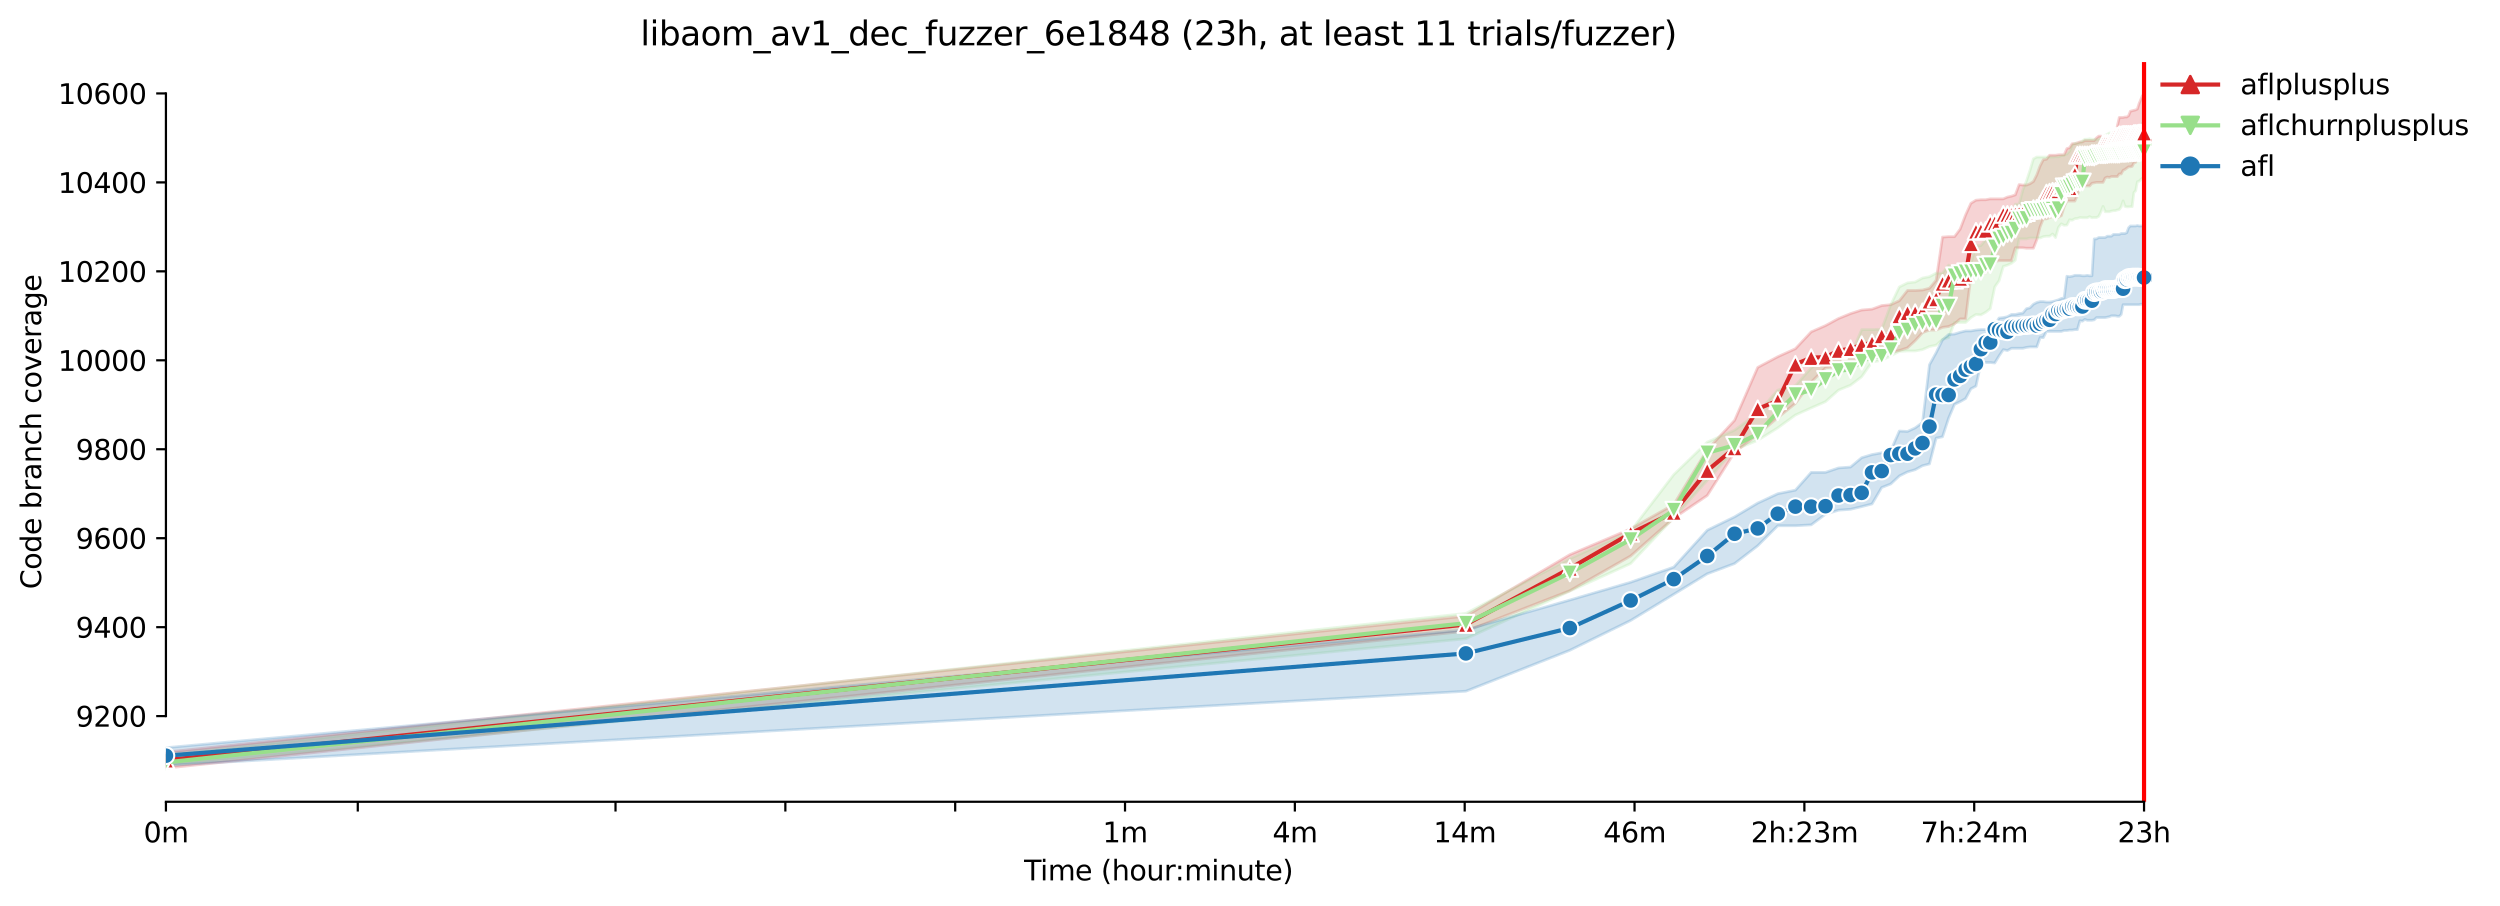 <?xml version="1.0" encoding="utf-8" standalone="no"?>
<!DOCTYPE svg PUBLIC "-//W3C//DTD SVG 1.1//EN"
  "http://www.w3.org/Graphics/SVG/1.1/DTD/svg11.dtd">
<svg xmlns:xlink="http://www.w3.org/1999/xlink" width="899.351pt" height="325.986pt" viewBox="0 0 899.351 325.986" xmlns="http://www.w3.org/2000/svg" version="1.1">
 <defs>
  <style type="text/css">*{stroke-linejoin: round; stroke-linecap: butt}</style>
 </defs>
 <g id="figure_1">
  <g id="patch_1">
   <path d="M 0 325.986 
L 899.351 325.986 
L 899.351 0 
L 0 0 
z
" style="fill: #ffffff"/>
  </g>
  <g id="axes_1">
   <g id="patch_2">
    <path d="M 59.691 288.43 
L 773.931 288.43 
L 773.931 22.318 
L 59.691 22.318 
z
" style="fill: #ffffff"/>
   </g>
   <g id="PolyCollection_1">
    <defs>
     <path id="m4e609f9651" d="M 59.691 -55.412 
L 59.691 -49.652 
L 527.335 -98.932 
L 564.733 -113.492 
L 586.609 -125.972 
L 602.13 -139.572 
L 614.169 -147.732 
L 624.006 -163.252 
L 632.323 -169.652 
L 639.527 -175.732 
L 645.882 -180.852 
L 651.566 -188.532 
L 656.708 -193.652 
L 661.403 -194.132 
L 665.721 -194.772 
L 669.72 -196.852 
L 673.442 -197.812 
L 676.924 -198.452 
L 680.195 -199.252 
L 683.279 -199.892 
L 686.196 -200.852 
L 688.963 -203.412 
L 691.596 -206.292 
L 694.106 -207.252 
L 696.504 -207.252 
L 698.8 -208.212 
L 701.003 -208.532 
L 703.119 -209.492 
L 705.155 -211.252 
L 707.117 -211.252 
L 709.01 -226.612 
L 710.839 -227.572 
L 712.608 -227.732 
L 714.321 -227.732 
L 715.982 -231.252 
L 717.592 -231.892 
L 719.156 -232.212 
L 720.676 -232.212 
L 722.154 -232.212 
L 723.593 -232.212 
L 724.995 -236.852 
L 726.361 -236.852 
L 727.693 -236.852 
L 728.993 -236.692 
L 730.262 -236.692 
L 731.503 -236.692 
L 732.715 -239.732 
L 733.901 -244.372 
L 735.061 -247.252 
L 736.197 -247.252 
L 737.31 -247.732 
L 738.4 -248.052 
L 739.468 -248.052 
L 740.516 -247.892 
L 741.544 -248.372 
L 742.552 -251.572 
L 743.542 -253.652 
L 744.514 -253.652 
L 745.469 -253.652 
L 746.407 -253.652 
L 747.33 -255.732 
L 748.236 -258.932 
L 749.128 -258.932 
L 750.006 -259.092 
L 750.869 -259.092 
L 751.719 -259.092 
L 752.555 -260.052 
L 753.379 -260.212 
L 754.19 -260.372 
L 754.989 -260.372 
L 755.777 -260.372 
L 756.553 -260.372 
L 757.319 -261.972 
L 758.073 -262.292 
L 758.817 -262.132 
L 759.551 -262.452 
L 760.276 -262.452 
L 760.99 -262.452 
L 761.696 -262.452 
L 762.392 -263.412 
L 763.079 -263.412 
L 763.758 -264.692 
L 764.428 -265.012 
L 765.09 -265.492 
L 765.744 -265.972 
L 766.39 -265.972 
L 767.029 -266.132 
L 767.66 -267.412 
L 768.283 -267.572 
L 768.9 -269.172 
L 769.51 -269.172 
L 770.112 -269.172 
L 770.709 -269.172 
L 771.298 -269.172 
L 771.298 -291.572 
L 771.298 -291.572 
L 770.709 -291.572 
L 770.112 -290.132 
L 769.51 -288.692 
L 768.9 -286.772 
L 768.283 -286.452 
L 767.66 -286.292 
L 767.029 -286.132 
L 766.39 -285.972 
L 765.744 -284.372 
L 765.09 -283.892 
L 764.428 -283.892 
L 763.758 -283.732 
L 763.079 -283.732 
L 762.392 -283.732 
L 761.696 -280.692 
L 760.99 -277.812 
L 760.276 -277.812 
L 759.551 -277.012 
L 758.817 -277.012 
L 758.073 -277.012 
L 757.319 -276.852 
L 756.553 -276.852 
L 755.777 -277.012 
L 754.989 -277.012 
L 754.19 -276.372 
L 753.379 -275.412 
L 752.555 -275.412 
L 751.719 -275.412 
L 750.869 -275.412 
L 750.006 -275.412 
L 749.128 -274.932 
L 748.236 -274.932 
L 747.33 -274.612 
L 746.407 -274.292 
L 745.469 -274.292 
L 744.514 -272.852 
L 743.542 -272.532 
L 742.552 -270.292 
L 741.544 -270.292 
L 740.516 -270.292 
L 739.468 -270.132 
L 738.4 -270.132 
L 737.31 -270.132 
L 736.197 -268.692 
L 735.061 -268.532 
L 733.901 -266.292 
L 732.715 -263.092 
L 731.503 -260.692 
L 730.262 -259.892 
L 728.993 -259.412 
L 727.693 -259.412 
L 726.361 -259.572 
L 724.995 -255.892 
L 723.593 -255.412 
L 722.154 -255.092 
L 720.676 -254.452 
L 719.156 -254.452 
L 717.592 -254.452 
L 715.982 -254.452 
L 714.321 -254.132 
L 712.608 -254.132 
L 710.839 -253.972 
L 709.01 -252.852 
L 707.117 -248.692 
L 705.155 -243.572 
L 703.119 -240.852 
L 701.003 -240.852 
L 698.8 -240.692 
L 696.504 -225.172 
L 694.106 -222.292 
L 691.596 -221.652 
L 688.963 -221.492 
L 686.196 -221.492 
L 683.279 -217.812 
L 680.195 -216.372 
L 676.924 -216.052 
L 673.442 -214.772 
L 669.72 -214.452 
L 665.721 -213.172 
L 661.403 -211.412 
L 656.708 -208.852 
L 651.566 -206.612 
L 645.882 -200.532 
L 639.527 -197.652 
L 632.323 -193.812 
L 624.006 -174.772 
L 614.169 -164.212 
L 602.13 -144.532 
L 586.609 -135.732 
L 564.733 -126.452 
L 527.335 -104.372 
L 59.691 -55.412 
z
" style="stroke: #d62728; stroke-opacity: 0.2"/>
    </defs>
    <g clip-path="url(#p93f22b1afe)">
     <use xlink:href="#m4e609f9651" x="0" y="325.986" style="fill: #d62728; fill-opacity: 0.2; stroke: #d62728; stroke-opacity: 0.2"/>
    </g>
   </g>
   <g id="PolyCollection_2">
    <defs>
     <path id="m2ec42247ac" d="M 59.691 -54.452 
L 59.691 -50.612 
L 527.335 -96.212 
L 564.733 -113.332 
L 586.609 -123.252 
L 602.13 -139.732 
L 614.169 -153.172 
L 624.006 -164.212 
L 632.323 -167.572 
L 639.527 -172.052 
L 645.882 -176.692 
L 651.566 -179.252 
L 656.708 -181.492 
L 661.403 -185.652 
L 665.721 -187.412 
L 669.72 -190.452 
L 673.442 -195.732 
L 676.924 -196.372 
L 680.195 -197.972 
L 683.279 -199.572 
L 686.196 -199.732 
L 688.963 -199.732 
L 691.596 -200.212 
L 694.106 -201.332 
L 696.504 -201.812 
L 698.8 -203.892 
L 701.003 -204.532 
L 703.119 -209.972 
L 705.155 -209.972 
L 707.117 -209.972 
L 709.01 -211.732 
L 710.839 -212.852 
L 712.608 -212.692 
L 714.321 -213.652 
L 715.982 -214.932 
L 717.592 -222.772 
L 719.156 -225.012 
L 720.676 -230.132 
L 722.154 -230.612 
L 723.593 -231.252 
L 724.995 -232.372 
L 726.361 -240.052 
L 727.693 -240.052 
L 728.993 -240.052 
L 730.262 -240.372 
L 731.503 -240.372 
L 732.715 -240.372 
L 733.901 -240.372 
L 735.061 -240.852 
L 736.197 -241.012 
L 737.31 -241.012 
L 738.4 -241.812 
L 739.468 -240.532 
L 740.516 -244.212 
L 741.544 -245.474 
L 742.552 -244.932 
L 743.542 -245.012 
L 744.514 -246.932 
L 745.469 -246.772 
L 746.407 -247.332 
L 747.33 -247.412 
L 748.236 -247.732 
L 749.128 -247.652 
L 750.006 -247.652 
L 750.869 -247.652 
L 751.719 -248.052 
L 752.555 -247.652 
L 753.379 -247.732 
L 754.19 -247.732 
L 754.989 -248.132 
L 755.777 -249.732 
L 756.553 -251.732 
L 757.319 -249.812 
L 758.073 -249.812 
L 758.817 -249.812 
L 759.551 -250.052 
L 760.276 -250.194 
L 760.99 -250.212 
L 761.696 -250.452 
L 762.392 -250.612 
L 763.079 -251.572 
L 763.758 -253.732 
L 764.428 -251.732 
L 765.09 -251.572 
L 765.744 -251.572 
L 766.39 -251.652 
L 767.029 -251.652 
L 767.66 -256.772 
L 768.283 -257.332 
L 768.9 -260.612 
L 769.51 -260.772 
L 770.112 -261.412 
L 770.709 -261.892 
L 771.298 -261.892 
L 771.298 -280.292 
L 771.298 -280.292 
L 770.709 -281.652 
L 770.112 -280.292 
L 769.51 -280.052 
L 768.9 -280.052 
L 768.283 -279.732 
L 767.66 -279.652 
L 767.029 -279.652 
L 766.39 -279.652 
L 765.744 -279.412 
L 765.09 -279.412 
L 764.428 -279.412 
L 763.758 -279.332 
L 763.079 -277.172 
L 762.392 -278.372 
L 761.696 -278.372 
L 760.99 -278.132 
L 760.276 -278.132 
L 759.551 -278.132 
L 758.817 -278.132 
L 758.073 -277.652 
L 757.319 -277.332 
L 756.553 -276.772 
L 755.777 -276.292 
L 754.989 -275.972 
L 754.19 -275.812 
L 753.379 -275.892 
L 752.555 -275.892 
L 751.719 -276.052 
L 750.869 -275.892 
L 750.006 -275.892 
L 749.128 -275.332 
L 748.236 -274.612 
L 747.33 -274.452 
L 746.407 -274.452 
L 745.469 -273.732 
L 744.514 -271.572 
L 743.542 -270.612 
L 742.552 -270.132 
L 741.544 -269.972 
L 740.516 -269.572 
L 739.468 -269.572 
L 738.4 -269.492 
L 737.31 -269.492 
L 736.197 -269.492 
L 735.061 -269.492 
L 733.901 -269.492 
L 732.715 -269.492 
L 731.503 -268.852 
L 730.262 -264.692 
L 728.993 -260.852 
L 727.693 -257.652 
L 726.361 -252.532 
L 724.995 -252.532 
L 723.593 -247.092 
L 722.154 -246.932 
L 720.676 -244.372 
L 719.156 -244.692 
L 717.592 -242.932 
L 715.982 -241.972 
L 714.321 -239.732 
L 712.608 -237.652 
L 710.839 -237.652 
L 709.01 -231.092 
L 707.117 -231.092 
L 705.155 -230.612 
L 703.119 -228.692 
L 701.003 -230.612 
L 698.8 -227.732 
L 696.504 -227.732 
L 694.106 -226.452 
L 691.596 -225.972 
L 688.963 -224.532 
L 686.196 -224.212 
L 683.279 -222.772 
L 680.195 -216.372 
L 676.924 -207.572 
L 673.442 -207.412 
L 669.72 -207.412 
L 665.721 -198.132 
L 661.403 -197.492 
L 656.708 -197.332 
L 651.566 -193.652 
L 645.882 -187.252 
L 639.527 -185.652 
L 632.323 -177.332 
L 624.006 -171.252 
L 614.169 -166.932 
L 602.13 -155.252 
L 586.609 -134.932 
L 564.733 -125.012 
L 527.335 -105.332 
L 59.691 -54.452 
z
" style="stroke: #98df8a; stroke-opacity: 0.2"/>
    </defs>
    <g clip-path="url(#p93f22b1afe)">
     <use xlink:href="#m2ec42247ac" x="0" y="325.986" style="fill: #98df8a; fill-opacity: 0.2; stroke: #98df8a; stroke-opacity: 0.2"/>
    </g>
   </g>
   <g id="PolyCollection_3">
    <defs>
     <path id="mf19256c2ef" d="M 59.691 -57.012 
L 59.691 -50.612 
L 527.335 -77.332 
L 564.733 -92.052 
L 586.609 -102.772 
L 602.13 -112.212 
L 614.169 -119.572 
L 624.006 -123.252 
L 632.323 -129.652 
L 639.527 -136.852 
L 645.882 -136.852 
L 651.566 -137.172 
L 656.708 -141.012 
L 661.403 -142.452 
L 665.721 -142.772 
L 669.72 -143.732 
L 673.442 -144.692 
L 676.924 -150.612 
L 680.195 -151.892 
L 683.279 -154.772 
L 686.196 -156.212 
L 688.963 -157.012 
L 691.596 -158.452 
L 694.106 -159.092 
L 696.504 -168.372 
L 698.8 -168.852 
L 701.003 -175.572 
L 703.119 -180.532 
L 705.155 -181.492 
L 707.117 -182.612 
L 709.01 -186.132 
L 710.839 -187.092 
L 712.608 -195.252 
L 714.321 -195.572 
L 715.982 -195.572 
L 717.592 -195.412 
L 719.156 -197.972 
L 720.676 -200.212 
L 722.154 -199.892 
L 723.593 -200.692 
L 724.995 -200.692 
L 726.361 -200.692 
L 727.693 -200.692 
L 728.993 -201.012 
L 730.262 -201.172 
L 731.503 -201.172 
L 732.715 -201.172 
L 733.901 -204.532 
L 735.061 -204.532 
L 736.197 -206.772 
L 737.31 -206.772 
L 738.4 -206.772 
L 739.468 -206.772 
L 740.516 -206.772 
L 741.544 -206.772 
L 742.552 -207.092 
L 743.542 -207.092 
L 744.514 -207.252 
L 745.469 -207.252 
L 746.407 -207.412 
L 747.33 -207.412 
L 748.236 -210.612 
L 749.128 -210.452 
L 750.006 -211.092 
L 750.869 -210.772 
L 751.719 -210.772 
L 752.555 -210.772 
L 753.379 -210.932 
L 754.19 -211.732 
L 754.989 -211.732 
L 755.777 -211.732 
L 756.553 -211.732 
L 757.319 -211.732 
L 758.073 -211.892 
L 758.817 -212.052 
L 759.551 -212.372 
L 760.276 -212.372 
L 760.99 -212.372 
L 761.696 -212.212 
L 762.392 -212.212 
L 763.079 -212.852 
L 763.758 -216.372 
L 764.428 -216.372 
L 765.09 -216.372 
L 765.744 -216.372 
L 766.39 -216.372 
L 767.029 -216.372 
L 767.66 -216.372 
L 768.283 -216.372 
L 768.9 -216.372 
L 769.51 -216.372 
L 770.112 -216.532 
L 770.709 -216.532 
L 771.298 -216.532 
L 771.298 -244.692 
L 771.298 -244.692 
L 770.709 -244.692 
L 770.112 -244.692 
L 769.51 -244.692 
L 768.9 -244.852 
L 768.283 -244.692 
L 767.66 -244.692 
L 767.029 -244.692 
L 766.39 -244.692 
L 765.744 -244.052 
L 765.09 -242.292 
L 764.428 -241.972 
L 763.758 -241.972 
L 763.079 -241.972 
L 762.392 -241.652 
L 761.696 -241.652 
L 760.99 -241.652 
L 760.276 -241.652 
L 759.551 -241.012 
L 758.817 -241.012 
L 758.073 -241.012 
L 757.319 -240.532 
L 756.553 -240.532 
L 755.777 -240.532 
L 754.989 -240.532 
L 754.19 -240.052 
L 753.379 -240.052 
L 752.555 -226.772 
L 751.719 -226.772 
L 750.869 -226.932 
L 750.006 -226.772 
L 749.128 -226.772 
L 748.236 -226.932 
L 747.33 -226.932 
L 746.407 -226.932 
L 745.469 -226.612 
L 744.514 -226.452 
L 743.542 -226.612 
L 742.552 -218.772 
L 741.544 -218.612 
L 740.516 -218.132 
L 739.468 -217.812 
L 738.4 -217.492 
L 737.31 -217.332 
L 736.197 -217.332 
L 735.061 -217.492 
L 733.901 -217.492 
L 732.715 -217.172 
L 731.503 -216.532 
L 730.262 -215.252 
L 728.993 -214.932 
L 727.693 -213.332 
L 726.361 -213.172 
L 724.995 -212.852 
L 723.593 -212.852 
L 722.154 -212.052 
L 720.676 -211.732 
L 719.156 -211.572 
L 717.592 -209.012 
L 715.982 -207.732 
L 714.321 -207.412 
L 712.608 -207.412 
L 710.839 -207.252 
L 709.01 -206.932 
L 707.117 -206.932 
L 705.155 -206.452 
L 703.119 -205.812 
L 701.003 -205.652 
L 698.8 -203.732 
L 696.504 -199.092 
L 694.106 -194.772 
L 691.596 -173.972 
L 688.963 -172.052 
L 686.196 -170.772 
L 683.279 -170.932 
L 680.195 -163.892 
L 676.924 -163.092 
L 673.442 -162.452 
L 669.72 -161.332 
L 665.721 -157.972 
L 661.403 -157.652 
L 656.708 -156.052 
L 651.566 -156.052 
L 645.882 -149.652 
L 639.527 -148.372 
L 632.323 -145.012 
L 624.006 -140.052 
L 614.169 -135.252 
L 602.13 -121.972 
L 586.609 -116.532 
L 564.733 -110.132 
L 527.335 -99.412 
L 59.691 -57.012 
z
" style="stroke: #1f77b4; stroke-opacity: 0.2"/>
    </defs>
    <g clip-path="url(#p93f22b1afe)">
     <use xlink:href="#mf19256c2ef" x="0" y="325.986" style="fill: #1f77b4; fill-opacity: 0.2; stroke: #1f77b4; stroke-opacity: 0.2"/>
    </g>
   </g>
   <g id="matplotlib.axis_1">
    <g id="xtick_1">
     <g id="line2d_1">
      <defs>
       <path id="m1ad0bf294d" d="M 0 0 
L 0 3.5 
" style="stroke: #000000; stroke-width: 0.8"/>
      </defs>
      <g>
       <use xlink:href="#m1ad0bf294d" x="59.691" y="288.43" style="stroke: #000000; stroke-width: 0.8"/>
      </g>
     </g>
     <g id="text_1">
      <!-- 0m -->
      <g transform="translate(51.639 303.029) scale(0.1 -0.1)">
       <defs>
        <path id="DejaVuSans-30" d="M 2034 4250 
Q 1547 4250 1301 3770 
Q 1056 3291 1056 2328 
Q 1056 1369 1301 889 
Q 1547 409 2034 409 
Q 2525 409 2770 889 
Q 3016 1369 3016 2328 
Q 3016 3291 2770 3770 
Q 2525 4250 2034 4250 
z
M 2034 4750 
Q 2819 4750 3233 4129 
Q 3647 3509 3647 2328 
Q 3647 1150 3233 529 
Q 2819 -91 2034 -91 
Q 1250 -91 836 529 
Q 422 1150 422 2328 
Q 422 3509 836 4129 
Q 1250 4750 2034 4750 
z
" transform="scale(0.016)"/>
        <path id="DejaVuSans-6d" d="M 3328 2828 
Q 3544 3216 3844 3400 
Q 4144 3584 4550 3584 
Q 5097 3584 5394 3201 
Q 5691 2819 5691 2113 
L 5691 0 
L 5113 0 
L 5113 2094 
Q 5113 2597 4934 2840 
Q 4756 3084 4391 3084 
Q 3944 3084 3684 2787 
Q 3425 2491 3425 1978 
L 3425 0 
L 2847 0 
L 2847 2094 
Q 2847 2600 2669 2842 
Q 2491 3084 2119 3084 
Q 1678 3084 1418 2786 
Q 1159 2488 1159 1978 
L 1159 0 
L 581 0 
L 581 3500 
L 1159 3500 
L 1159 2956 
Q 1356 3278 1631 3431 
Q 1906 3584 2284 3584 
Q 2666 3584 2933 3390 
Q 3200 3197 3328 2828 
z
" transform="scale(0.016)"/>
       </defs>
       <use xlink:href="#DejaVuSans-30"/>
       <use xlink:href="#DejaVuSans-6d" x="63.623"/>
      </g>
     </g>
    </g>
    <g id="xtick_2">
     <g id="line2d_2">
      <g>
       <use xlink:href="#m1ad0bf294d" x="128.708" y="288.43" style="stroke: #000000; stroke-width: 0.8"/>
      </g>
     </g>
    </g>
    <g id="xtick_3">
     <g id="line2d_3">
      <g>
       <use xlink:href="#m1ad0bf294d" x="221.425" y="288.43" style="stroke: #000000; stroke-width: 0.8"/>
      </g>
     </g>
    </g>
    <g id="xtick_4">
     <g id="line2d_4">
      <g>
       <use xlink:href="#m1ad0bf294d" x="282.522" y="288.43" style="stroke: #000000; stroke-width: 0.8"/>
      </g>
     </g>
    </g>
    <g id="xtick_5">
     <g id="line2d_5">
      <g>
       <use xlink:href="#m1ad0bf294d" x="343.619" y="288.43" style="stroke: #000000; stroke-width: 0.8"/>
      </g>
     </g>
    </g>
    <g id="xtick_6">
     <g id="line2d_6">
      <g>
       <use xlink:href="#m1ad0bf294d" x="404.716" y="288.43" style="stroke: #000000; stroke-width: 0.8"/>
      </g>
     </g>
     <g id="text_2">
      <!-- 1m -->
      <g transform="translate(396.665 303.029) scale(0.1 -0.1)">
       <defs>
        <path id="DejaVuSans-31" d="M 794 531 
L 1825 531 
L 1825 4091 
L 703 3866 
L 703 4441 
L 1819 4666 
L 2450 4666 
L 2450 531 
L 3481 531 
L 3481 0 
L 794 0 
L 794 531 
z
" transform="scale(0.016)"/>
       </defs>
       <use xlink:href="#DejaVuSans-31"/>
       <use xlink:href="#DejaVuSans-6d" x="63.623"/>
      </g>
     </g>
    </g>
    <g id="xtick_7">
     <g id="line2d_7">
      <g>
       <use xlink:href="#m1ad0bf294d" x="465.813" y="288.43" style="stroke: #000000; stroke-width: 0.8"/>
      </g>
     </g>
     <g id="text_3">
      <!-- 4m -->
      <g transform="translate(457.762 303.029) scale(0.1 -0.1)">
       <defs>
        <path id="DejaVuSans-34" d="M 2419 4116 
L 825 1625 
L 2419 1625 
L 2419 4116 
z
M 2253 4666 
L 3047 4666 
L 3047 1625 
L 3713 1625 
L 3713 1100 
L 3047 1100 
L 3047 0 
L 2419 0 
L 2419 1100 
L 313 1100 
L 313 1709 
L 2253 4666 
z
" transform="scale(0.016)"/>
       </defs>
       <use xlink:href="#DejaVuSans-34"/>
       <use xlink:href="#DejaVuSans-6d" x="63.623"/>
      </g>
     </g>
    </g>
    <g id="xtick_8">
     <g id="line2d_8">
      <g>
       <use xlink:href="#m1ad0bf294d" x="526.91" y="288.43" style="stroke: #000000; stroke-width: 0.8"/>
      </g>
     </g>
     <g id="text_4">
      <!-- 14m -->
      <g transform="translate(515.678 303.029) scale(0.1 -0.1)">
       <use xlink:href="#DejaVuSans-31"/>
       <use xlink:href="#DejaVuSans-34" x="63.623"/>
       <use xlink:href="#DejaVuSans-6d" x="127.246"/>
      </g>
     </g>
    </g>
    <g id="xtick_9">
     <g id="line2d_9">
      <g>
       <use xlink:href="#m1ad0bf294d" x="588.008" y="288.43" style="stroke: #000000; stroke-width: 0.8"/>
      </g>
     </g>
     <g id="text_5">
      <!-- 46m -->
      <g transform="translate(576.775 303.029) scale(0.1 -0.1)">
       <defs>
        <path id="DejaVuSans-36" d="M 2113 2584 
Q 1688 2584 1439 2293 
Q 1191 2003 1191 1497 
Q 1191 994 1439 701 
Q 1688 409 2113 409 
Q 2538 409 2786 701 
Q 3034 994 3034 1497 
Q 3034 2003 2786 2293 
Q 2538 2584 2113 2584 
z
M 3366 4563 
L 3366 3988 
Q 3128 4100 2886 4159 
Q 2644 4219 2406 4219 
Q 1781 4219 1451 3797 
Q 1122 3375 1075 2522 
Q 1259 2794 1537 2939 
Q 1816 3084 2150 3084 
Q 2853 3084 3261 2657 
Q 3669 2231 3669 1497 
Q 3669 778 3244 343 
Q 2819 -91 2113 -91 
Q 1303 -91 875 529 
Q 447 1150 447 2328 
Q 447 3434 972 4092 
Q 1497 4750 2381 4750 
Q 2619 4750 2861 4703 
Q 3103 4656 3366 4563 
z
" transform="scale(0.016)"/>
       </defs>
       <use xlink:href="#DejaVuSans-34"/>
       <use xlink:href="#DejaVuSans-36" x="63.623"/>
       <use xlink:href="#DejaVuSans-6d" x="127.246"/>
      </g>
     </g>
    </g>
    <g id="xtick_10">
     <g id="line2d_10">
      <g>
       <use xlink:href="#m1ad0bf294d" x="649.105" y="288.43" style="stroke: #000000; stroke-width: 0.8"/>
      </g>
     </g>
     <g id="text_6">
      <!-- 2h:23m -->
      <g transform="translate(629.837 303.029) scale(0.1 -0.1)">
       <defs>
        <path id="DejaVuSans-32" d="M 1228 531 
L 3431 531 
L 3431 0 
L 469 0 
L 469 531 
Q 828 903 1448 1529 
Q 2069 2156 2228 2338 
Q 2531 2678 2651 2914 
Q 2772 3150 2772 3378 
Q 2772 3750 2511 3984 
Q 2250 4219 1831 4219 
Q 1534 4219 1204 4116 
Q 875 4013 500 3803 
L 500 4441 
Q 881 4594 1212 4672 
Q 1544 4750 1819 4750 
Q 2544 4750 2975 4387 
Q 3406 4025 3406 3419 
Q 3406 3131 3298 2873 
Q 3191 2616 2906 2266 
Q 2828 2175 2409 1742 
Q 1991 1309 1228 531 
z
" transform="scale(0.016)"/>
        <path id="DejaVuSans-68" d="M 3513 2113 
L 3513 0 
L 2938 0 
L 2938 2094 
Q 2938 2591 2744 2837 
Q 2550 3084 2163 3084 
Q 1697 3084 1428 2787 
Q 1159 2491 1159 1978 
L 1159 0 
L 581 0 
L 581 4863 
L 1159 4863 
L 1159 2956 
Q 1366 3272 1645 3428 
Q 1925 3584 2291 3584 
Q 2894 3584 3203 3211 
Q 3513 2838 3513 2113 
z
" transform="scale(0.016)"/>
        <path id="DejaVuSans-3a" d="M 750 794 
L 1409 794 
L 1409 0 
L 750 0 
L 750 794 
z
M 750 3309 
L 1409 3309 
L 1409 2516 
L 750 2516 
L 750 3309 
z
" transform="scale(0.016)"/>
        <path id="DejaVuSans-33" d="M 2597 2516 
Q 3050 2419 3304 2112 
Q 3559 1806 3559 1356 
Q 3559 666 3084 287 
Q 2609 -91 1734 -91 
Q 1441 -91 1130 -33 
Q 819 25 488 141 
L 488 750 
Q 750 597 1062 519 
Q 1375 441 1716 441 
Q 2309 441 2620 675 
Q 2931 909 2931 1356 
Q 2931 1769 2642 2001 
Q 2353 2234 1838 2234 
L 1294 2234 
L 1294 2753 
L 1863 2753 
Q 2328 2753 2575 2939 
Q 2822 3125 2822 3475 
Q 2822 3834 2567 4026 
Q 2313 4219 1838 4219 
Q 1578 4219 1281 4162 
Q 984 4106 628 3988 
L 628 4550 
Q 988 4650 1302 4700 
Q 1616 4750 1894 4750 
Q 2613 4750 3031 4423 
Q 3450 4097 3450 3541 
Q 3450 3153 3228 2886 
Q 3006 2619 2597 2516 
z
" transform="scale(0.016)"/>
       </defs>
       <use xlink:href="#DejaVuSans-32"/>
       <use xlink:href="#DejaVuSans-68" x="63.623"/>
       <use xlink:href="#DejaVuSans-3a" x="127.002"/>
       <use xlink:href="#DejaVuSans-32" x="160.693"/>
       <use xlink:href="#DejaVuSans-33" x="224.316"/>
       <use xlink:href="#DejaVuSans-6d" x="287.939"/>
      </g>
     </g>
    </g>
    <g id="xtick_11">
     <g id="line2d_11">
      <g>
       <use xlink:href="#m1ad0bf294d" x="710.202" y="288.43" style="stroke: #000000; stroke-width: 0.8"/>
      </g>
     </g>
     <g id="text_7">
      <!-- 7h:24m -->
      <g transform="translate(690.935 303.029) scale(0.1 -0.1)">
       <defs>
        <path id="DejaVuSans-37" d="M 525 4666 
L 3525 4666 
L 3525 4397 
L 1831 0 
L 1172 0 
L 2766 4134 
L 525 4134 
L 525 4666 
z
" transform="scale(0.016)"/>
       </defs>
       <use xlink:href="#DejaVuSans-37"/>
       <use xlink:href="#DejaVuSans-68" x="63.623"/>
       <use xlink:href="#DejaVuSans-3a" x="127.002"/>
       <use xlink:href="#DejaVuSans-32" x="160.693"/>
       <use xlink:href="#DejaVuSans-34" x="224.316"/>
       <use xlink:href="#DejaVuSans-6d" x="287.939"/>
      </g>
     </g>
    </g>
    <g id="xtick_12">
     <g id="line2d_12">
      <g>
       <use xlink:href="#m1ad0bf294d" x="771.299" y="288.43" style="stroke: #000000; stroke-width: 0.8"/>
      </g>
     </g>
     <g id="text_8">
      <!-- 23h -->
      <g transform="translate(761.768 303.029) scale(0.1 -0.1)">
       <use xlink:href="#DejaVuSans-32"/>
       <use xlink:href="#DejaVuSans-33" x="63.623"/>
       <use xlink:href="#DejaVuSans-68" x="127.246"/>
      </g>
     </g>
    </g>
    <g id="text_9">
     <!-- Time (hour:minute) -->
     <g transform="translate(368.404 316.707) scale(0.1 -0.1)">
      <defs>
       <path id="DejaVuSans-54" d="M -19 4666 
L 3928 4666 
L 3928 4134 
L 2272 4134 
L 2272 0 
L 1638 0 
L 1638 4134 
L -19 4134 
L -19 4666 
z
" transform="scale(0.016)"/>
       <path id="DejaVuSans-69" d="M 603 3500 
L 1178 3500 
L 1178 0 
L 603 0 
L 603 3500 
z
M 603 4863 
L 1178 4863 
L 1178 4134 
L 603 4134 
L 603 4863 
z
" transform="scale(0.016)"/>
       <path id="DejaVuSans-65" d="M 3597 1894 
L 3597 1613 
L 953 1613 
Q 991 1019 1311 708 
Q 1631 397 2203 397 
Q 2534 397 2845 478 
Q 3156 559 3463 722 
L 3463 178 
Q 3153 47 2828 -22 
Q 2503 -91 2169 -91 
Q 1331 -91 842 396 
Q 353 884 353 1716 
Q 353 2575 817 3079 
Q 1281 3584 2069 3584 
Q 2775 3584 3186 3129 
Q 3597 2675 3597 1894 
z
M 3022 2063 
Q 3016 2534 2758 2815 
Q 2500 3097 2075 3097 
Q 1594 3097 1305 2825 
Q 1016 2553 972 2059 
L 3022 2063 
z
" transform="scale(0.016)"/>
       <path id="DejaVuSans-20" transform="scale(0.016)"/>
       <path id="DejaVuSans-28" d="M 1984 4856 
Q 1566 4138 1362 3434 
Q 1159 2731 1159 2009 
Q 1159 1288 1364 580 
Q 1569 -128 1984 -844 
L 1484 -844 
Q 1016 -109 783 600 
Q 550 1309 550 2009 
Q 550 2706 781 3412 
Q 1013 4119 1484 4856 
L 1984 4856 
z
" transform="scale(0.016)"/>
       <path id="DejaVuSans-6f" d="M 1959 3097 
Q 1497 3097 1228 2736 
Q 959 2375 959 1747 
Q 959 1119 1226 758 
Q 1494 397 1959 397 
Q 2419 397 2687 759 
Q 2956 1122 2956 1747 
Q 2956 2369 2687 2733 
Q 2419 3097 1959 3097 
z
M 1959 3584 
Q 2709 3584 3137 3096 
Q 3566 2609 3566 1747 
Q 3566 888 3137 398 
Q 2709 -91 1959 -91 
Q 1206 -91 779 398 
Q 353 888 353 1747 
Q 353 2609 779 3096 
Q 1206 3584 1959 3584 
z
" transform="scale(0.016)"/>
       <path id="DejaVuSans-75" d="M 544 1381 
L 544 3500 
L 1119 3500 
L 1119 1403 
Q 1119 906 1312 657 
Q 1506 409 1894 409 
Q 2359 409 2629 706 
Q 2900 1003 2900 1516 
L 2900 3500 
L 3475 3500 
L 3475 0 
L 2900 0 
L 2900 538 
Q 2691 219 2414 64 
Q 2138 -91 1772 -91 
Q 1169 -91 856 284 
Q 544 659 544 1381 
z
M 1991 3584 
L 1991 3584 
z
" transform="scale(0.016)"/>
       <path id="DejaVuSans-72" d="M 2631 2963 
Q 2534 3019 2420 3045 
Q 2306 3072 2169 3072 
Q 1681 3072 1420 2755 
Q 1159 2438 1159 1844 
L 1159 0 
L 581 0 
L 581 3500 
L 1159 3500 
L 1159 2956 
Q 1341 3275 1631 3429 
Q 1922 3584 2338 3584 
Q 2397 3584 2469 3576 
Q 2541 3569 2628 3553 
L 2631 2963 
z
" transform="scale(0.016)"/>
       <path id="DejaVuSans-6e" d="M 3513 2113 
L 3513 0 
L 2938 0 
L 2938 2094 
Q 2938 2591 2744 2837 
Q 2550 3084 2163 3084 
Q 1697 3084 1428 2787 
Q 1159 2491 1159 1978 
L 1159 0 
L 581 0 
L 581 3500 
L 1159 3500 
L 1159 2956 
Q 1366 3272 1645 3428 
Q 1925 3584 2291 3584 
Q 2894 3584 3203 3211 
Q 3513 2838 3513 2113 
z
" transform="scale(0.016)"/>
       <path id="DejaVuSans-74" d="M 1172 4494 
L 1172 3500 
L 2356 3500 
L 2356 3053 
L 1172 3053 
L 1172 1153 
Q 1172 725 1289 603 
Q 1406 481 1766 481 
L 2356 481 
L 2356 0 
L 1766 0 
Q 1100 0 847 248 
Q 594 497 594 1153 
L 594 3053 
L 172 3053 
L 172 3500 
L 594 3500 
L 594 4494 
L 1172 4494 
z
" transform="scale(0.016)"/>
       <path id="DejaVuSans-29" d="M 513 4856 
L 1013 4856 
Q 1481 4119 1714 3412 
Q 1947 2706 1947 2009 
Q 1947 1309 1714 600 
Q 1481 -109 1013 -844 
L 513 -844 
Q 928 -128 1133 580 
Q 1338 1288 1338 2009 
Q 1338 2731 1133 3434 
Q 928 4138 513 4856 
z
" transform="scale(0.016)"/>
      </defs>
      <use xlink:href="#DejaVuSans-54"/>
      <use xlink:href="#DejaVuSans-69" x="57.959"/>
      <use xlink:href="#DejaVuSans-6d" x="85.742"/>
      <use xlink:href="#DejaVuSans-65" x="183.154"/>
      <use xlink:href="#DejaVuSans-20" x="244.678"/>
      <use xlink:href="#DejaVuSans-28" x="276.465"/>
      <use xlink:href="#DejaVuSans-68" x="315.479"/>
      <use xlink:href="#DejaVuSans-6f" x="378.857"/>
      <use xlink:href="#DejaVuSans-75" x="440.039"/>
      <use xlink:href="#DejaVuSans-72" x="503.418"/>
      <use xlink:href="#DejaVuSans-3a" x="542.781"/>
      <use xlink:href="#DejaVuSans-6d" x="576.473"/>
      <use xlink:href="#DejaVuSans-69" x="673.885"/>
      <use xlink:href="#DejaVuSans-6e" x="701.668"/>
      <use xlink:href="#DejaVuSans-75" x="765.047"/>
      <use xlink:href="#DejaVuSans-74" x="828.426"/>
      <use xlink:href="#DejaVuSans-65" x="867.635"/>
      <use xlink:href="#DejaVuSans-29" x="929.158"/>
     </g>
    </g>
   </g>
   <g id="matplotlib.axis_2">
    <g id="ytick_1">
     <g id="line2d_13">
      <defs>
       <path id="mad37427c55" d="M 0 0 
L -3.5 0 
" style="stroke: #000000; stroke-width: 0.8"/>
      </defs>
      <g>
       <use xlink:href="#mad37427c55" x="59.691" y="257.614" style="stroke: #000000; stroke-width: 0.8"/>
      </g>
     </g>
     <g id="text_10">
      <!-- 9200 -->
      <g transform="translate(27.241 261.413) scale(0.1 -0.1)">
       <defs>
        <path id="DejaVuSans-39" d="M 703 97 
L 703 672 
Q 941 559 1184 500 
Q 1428 441 1663 441 
Q 2288 441 2617 861 
Q 2947 1281 2994 2138 
Q 2813 1869 2534 1725 
Q 2256 1581 1919 1581 
Q 1219 1581 811 2004 
Q 403 2428 403 3163 
Q 403 3881 828 4315 
Q 1253 4750 1959 4750 
Q 2769 4750 3195 4129 
Q 3622 3509 3622 2328 
Q 3622 1225 3098 567 
Q 2575 -91 1691 -91 
Q 1453 -91 1209 -44 
Q 966 3 703 97 
z
M 1959 2075 
Q 2384 2075 2632 2365 
Q 2881 2656 2881 3163 
Q 2881 3666 2632 3958 
Q 2384 4250 1959 4250 
Q 1534 4250 1286 3958 
Q 1038 3666 1038 3163 
Q 1038 2656 1286 2365 
Q 1534 2075 1959 2075 
z
" transform="scale(0.016)"/>
       </defs>
       <use xlink:href="#DejaVuSans-39"/>
       <use xlink:href="#DejaVuSans-32" x="63.623"/>
       <use xlink:href="#DejaVuSans-30" x="127.246"/>
       <use xlink:href="#DejaVuSans-30" x="190.869"/>
      </g>
     </g>
    </g>
    <g id="ytick_2">
     <g id="line2d_14">
      <g>
       <use xlink:href="#mad37427c55" x="59.691" y="225.614" style="stroke: #000000; stroke-width: 0.8"/>
      </g>
     </g>
     <g id="text_11">
      <!-- 9400 -->
      <g transform="translate(27.241 229.413) scale(0.1 -0.1)">
       <use xlink:href="#DejaVuSans-39"/>
       <use xlink:href="#DejaVuSans-34" x="63.623"/>
       <use xlink:href="#DejaVuSans-30" x="127.246"/>
       <use xlink:href="#DejaVuSans-30" x="190.869"/>
      </g>
     </g>
    </g>
    <g id="ytick_3">
     <g id="line2d_15">
      <g>
       <use xlink:href="#mad37427c55" x="59.691" y="193.614" style="stroke: #000000; stroke-width: 0.8"/>
      </g>
     </g>
     <g id="text_12">
      <!-- 9600 -->
      <g transform="translate(27.241 197.413) scale(0.1 -0.1)">
       <use xlink:href="#DejaVuSans-39"/>
       <use xlink:href="#DejaVuSans-36" x="63.623"/>
       <use xlink:href="#DejaVuSans-30" x="127.246"/>
       <use xlink:href="#DejaVuSans-30" x="190.869"/>
      </g>
     </g>
    </g>
    <g id="ytick_4">
     <g id="line2d_16">
      <g>
       <use xlink:href="#mad37427c55" x="59.691" y="161.614" style="stroke: #000000; stroke-width: 0.8"/>
      </g>
     </g>
     <g id="text_13">
      <!-- 9800 -->
      <g transform="translate(27.241 165.413) scale(0.1 -0.1)">
       <defs>
        <path id="DejaVuSans-38" d="M 2034 2216 
Q 1584 2216 1326 1975 
Q 1069 1734 1069 1313 
Q 1069 891 1326 650 
Q 1584 409 2034 409 
Q 2484 409 2743 651 
Q 3003 894 3003 1313 
Q 3003 1734 2745 1975 
Q 2488 2216 2034 2216 
z
M 1403 2484 
Q 997 2584 770 2862 
Q 544 3141 544 3541 
Q 544 4100 942 4425 
Q 1341 4750 2034 4750 
Q 2731 4750 3128 4425 
Q 3525 4100 3525 3541 
Q 3525 3141 3298 2862 
Q 3072 2584 2669 2484 
Q 3125 2378 3379 2068 
Q 3634 1759 3634 1313 
Q 3634 634 3220 271 
Q 2806 -91 2034 -91 
Q 1263 -91 848 271 
Q 434 634 434 1313 
Q 434 1759 690 2068 
Q 947 2378 1403 2484 
z
M 1172 3481 
Q 1172 3119 1398 2916 
Q 1625 2713 2034 2713 
Q 2441 2713 2670 2916 
Q 2900 3119 2900 3481 
Q 2900 3844 2670 4047 
Q 2441 4250 2034 4250 
Q 1625 4250 1398 4047 
Q 1172 3844 1172 3481 
z
" transform="scale(0.016)"/>
       </defs>
       <use xlink:href="#DejaVuSans-39"/>
       <use xlink:href="#DejaVuSans-38" x="63.623"/>
       <use xlink:href="#DejaVuSans-30" x="127.246"/>
       <use xlink:href="#DejaVuSans-30" x="190.869"/>
      </g>
     </g>
    </g>
    <g id="ytick_5">
     <g id="line2d_17">
      <g>
       <use xlink:href="#mad37427c55" x="59.691" y="129.614" style="stroke: #000000; stroke-width: 0.8"/>
      </g>
     </g>
     <g id="text_14">
      <!-- 10000 -->
      <g transform="translate(20.878 133.413) scale(0.1 -0.1)">
       <use xlink:href="#DejaVuSans-31"/>
       <use xlink:href="#DejaVuSans-30" x="63.623"/>
       <use xlink:href="#DejaVuSans-30" x="127.246"/>
       <use xlink:href="#DejaVuSans-30" x="190.869"/>
       <use xlink:href="#DejaVuSans-30" x="254.492"/>
      </g>
     </g>
    </g>
    <g id="ytick_6">
     <g id="line2d_18">
      <g>
       <use xlink:href="#mad37427c55" x="59.691" y="97.614" style="stroke: #000000; stroke-width: 0.8"/>
      </g>
     </g>
     <g id="text_15">
      <!-- 10200 -->
      <g transform="translate(20.878 101.413) scale(0.1 -0.1)">
       <use xlink:href="#DejaVuSans-31"/>
       <use xlink:href="#DejaVuSans-30" x="63.623"/>
       <use xlink:href="#DejaVuSans-32" x="127.246"/>
       <use xlink:href="#DejaVuSans-30" x="190.869"/>
       <use xlink:href="#DejaVuSans-30" x="254.492"/>
      </g>
     </g>
    </g>
    <g id="ytick_7">
     <g id="line2d_19">
      <g>
       <use xlink:href="#mad37427c55" x="59.691" y="65.614" style="stroke: #000000; stroke-width: 0.8"/>
      </g>
     </g>
     <g id="text_16">
      <!-- 10400 -->
      <g transform="translate(20.878 69.413) scale(0.1 -0.1)">
       <use xlink:href="#DejaVuSans-31"/>
       <use xlink:href="#DejaVuSans-30" x="63.623"/>
       <use xlink:href="#DejaVuSans-34" x="127.246"/>
       <use xlink:href="#DejaVuSans-30" x="190.869"/>
       <use xlink:href="#DejaVuSans-30" x="254.492"/>
      </g>
     </g>
    </g>
    <g id="ytick_8">
     <g id="line2d_20">
      <g>
       <use xlink:href="#mad37427c55" x="59.691" y="33.614" style="stroke: #000000; stroke-width: 0.8"/>
      </g>
     </g>
     <g id="text_17">
      <!-- 10600 -->
      <g transform="translate(20.878 37.413) scale(0.1 -0.1)">
       <use xlink:href="#DejaVuSans-31"/>
       <use xlink:href="#DejaVuSans-30" x="63.623"/>
       <use xlink:href="#DejaVuSans-36" x="127.246"/>
       <use xlink:href="#DejaVuSans-30" x="190.869"/>
       <use xlink:href="#DejaVuSans-30" x="254.492"/>
      </g>
     </g>
    </g>
    <g id="text_18">
     <!-- Code branch coverage -->
     <g transform="translate(14.798 211.949) rotate(-90) scale(0.1 -0.1)">
      <defs>
       <path id="DejaVuSans-43" d="M 4122 4306 
L 4122 3641 
Q 3803 3938 3442 4084 
Q 3081 4231 2675 4231 
Q 1875 4231 1450 3742 
Q 1025 3253 1025 2328 
Q 1025 1406 1450 917 
Q 1875 428 2675 428 
Q 3081 428 3442 575 
Q 3803 722 4122 1019 
L 4122 359 
Q 3791 134 3420 21 
Q 3050 -91 2638 -91 
Q 1578 -91 968 557 
Q 359 1206 359 2328 
Q 359 3453 968 4101 
Q 1578 4750 2638 4750 
Q 3056 4750 3426 4639 
Q 3797 4528 4122 4306 
z
" transform="scale(0.016)"/>
       <path id="DejaVuSans-64" d="M 2906 2969 
L 2906 4863 
L 3481 4863 
L 3481 0 
L 2906 0 
L 2906 525 
Q 2725 213 2448 61 
Q 2172 -91 1784 -91 
Q 1150 -91 751 415 
Q 353 922 353 1747 
Q 353 2572 751 3078 
Q 1150 3584 1784 3584 
Q 2172 3584 2448 3432 
Q 2725 3281 2906 2969 
z
M 947 1747 
Q 947 1113 1208 752 
Q 1469 391 1925 391 
Q 2381 391 2643 752 
Q 2906 1113 2906 1747 
Q 2906 2381 2643 2742 
Q 2381 3103 1925 3103 
Q 1469 3103 1208 2742 
Q 947 2381 947 1747 
z
" transform="scale(0.016)"/>
       <path id="DejaVuSans-62" d="M 3116 1747 
Q 3116 2381 2855 2742 
Q 2594 3103 2138 3103 
Q 1681 3103 1420 2742 
Q 1159 2381 1159 1747 
Q 1159 1113 1420 752 
Q 1681 391 2138 391 
Q 2594 391 2855 752 
Q 3116 1113 3116 1747 
z
M 1159 2969 
Q 1341 3281 1617 3432 
Q 1894 3584 2278 3584 
Q 2916 3584 3314 3078 
Q 3713 2572 3713 1747 
Q 3713 922 3314 415 
Q 2916 -91 2278 -91 
Q 1894 -91 1617 61 
Q 1341 213 1159 525 
L 1159 0 
L 581 0 
L 581 4863 
L 1159 4863 
L 1159 2969 
z
" transform="scale(0.016)"/>
       <path id="DejaVuSans-61" d="M 2194 1759 
Q 1497 1759 1228 1600 
Q 959 1441 959 1056 
Q 959 750 1161 570 
Q 1363 391 1709 391 
Q 2188 391 2477 730 
Q 2766 1069 2766 1631 
L 2766 1759 
L 2194 1759 
z
M 3341 1997 
L 3341 0 
L 2766 0 
L 2766 531 
Q 2569 213 2275 61 
Q 1981 -91 1556 -91 
Q 1019 -91 701 211 
Q 384 513 384 1019 
Q 384 1609 779 1909 
Q 1175 2209 1959 2209 
L 2766 2209 
L 2766 2266 
Q 2766 2663 2505 2880 
Q 2244 3097 1772 3097 
Q 1472 3097 1187 3025 
Q 903 2953 641 2809 
L 641 3341 
Q 956 3463 1253 3523 
Q 1550 3584 1831 3584 
Q 2591 3584 2966 3190 
Q 3341 2797 3341 1997 
z
" transform="scale(0.016)"/>
       <path id="DejaVuSans-63" d="M 3122 3366 
L 3122 2828 
Q 2878 2963 2633 3030 
Q 2388 3097 2138 3097 
Q 1578 3097 1268 2742 
Q 959 2388 959 1747 
Q 959 1106 1268 751 
Q 1578 397 2138 397 
Q 2388 397 2633 464 
Q 2878 531 3122 666 
L 3122 134 
Q 2881 22 2623 -34 
Q 2366 -91 2075 -91 
Q 1284 -91 818 406 
Q 353 903 353 1747 
Q 353 2603 823 3093 
Q 1294 3584 2113 3584 
Q 2378 3584 2631 3529 
Q 2884 3475 3122 3366 
z
" transform="scale(0.016)"/>
       <path id="DejaVuSans-76" d="M 191 3500 
L 800 3500 
L 1894 563 
L 2988 3500 
L 3597 3500 
L 2284 0 
L 1503 0 
L 191 3500 
z
" transform="scale(0.016)"/>
       <path id="DejaVuSans-67" d="M 2906 1791 
Q 2906 2416 2648 2759 
Q 2391 3103 1925 3103 
Q 1463 3103 1205 2759 
Q 947 2416 947 1791 
Q 947 1169 1205 825 
Q 1463 481 1925 481 
Q 2391 481 2648 825 
Q 2906 1169 2906 1791 
z
M 3481 434 
Q 3481 -459 3084 -895 
Q 2688 -1331 1869 -1331 
Q 1566 -1331 1297 -1286 
Q 1028 -1241 775 -1147 
L 775 -588 
Q 1028 -725 1275 -790 
Q 1522 -856 1778 -856 
Q 2344 -856 2625 -561 
Q 2906 -266 2906 331 
L 2906 616 
Q 2728 306 2450 153 
Q 2172 0 1784 0 
Q 1141 0 747 490 
Q 353 981 353 1791 
Q 353 2603 747 3093 
Q 1141 3584 1784 3584 
Q 2172 3584 2450 3431 
Q 2728 3278 2906 2969 
L 2906 3500 
L 3481 3500 
L 3481 434 
z
" transform="scale(0.016)"/>
      </defs>
      <use xlink:href="#DejaVuSans-43"/>
      <use xlink:href="#DejaVuSans-6f" x="69.824"/>
      <use xlink:href="#DejaVuSans-64" x="131.006"/>
      <use xlink:href="#DejaVuSans-65" x="194.482"/>
      <use xlink:href="#DejaVuSans-20" x="256.006"/>
      <use xlink:href="#DejaVuSans-62" x="287.793"/>
      <use xlink:href="#DejaVuSans-72" x="351.27"/>
      <use xlink:href="#DejaVuSans-61" x="392.383"/>
      <use xlink:href="#DejaVuSans-6e" x="453.662"/>
      <use xlink:href="#DejaVuSans-63" x="517.041"/>
      <use xlink:href="#DejaVuSans-68" x="572.021"/>
      <use xlink:href="#DejaVuSans-20" x="635.4"/>
      <use xlink:href="#DejaVuSans-63" x="667.188"/>
      <use xlink:href="#DejaVuSans-6f" x="722.168"/>
      <use xlink:href="#DejaVuSans-76" x="783.35"/>
      <use xlink:href="#DejaVuSans-65" x="842.529"/>
      <use xlink:href="#DejaVuSans-72" x="904.053"/>
      <use xlink:href="#DejaVuSans-61" x="945.166"/>
      <use xlink:href="#DejaVuSans-67" x="1006.445"/>
      <use xlink:href="#DejaVuSans-65" x="1069.922"/>
     </g>
    </g>
   </g>
   <g id="line2d_21">
    <path d="M 59.691 273.454 
L 527.335 224.654 
L 564.733 204.494 
L 586.609 191.854 
L 602.13 184.334 
L 614.169 169.294 
L 624.006 161.134 
L 632.323 147.054 
L 639.527 144.174 
L 645.882 131.054 
L 651.566 128.654 
L 656.708 128.494 
L 661.403 126.094 
L 665.721 125.454 
L 669.72 124.014 
L 673.442 123.374 
L 676.924 120.814 
L 680.195 120.654 
L 683.279 113.614 
L 686.196 112.494 
L 688.963 112.494 
L 691.596 112.174 
L 694.106 108.334 
L 696.504 107.534 
L 698.8 101.934 
L 701.003 100.814 
L 703.119 100.814 
L 705.155 100.174 
L 707.117 98.734 
L 709.01 87.694 
L 710.839 83.214 
L 712.608 83.054 
L 714.321 82.894 
L 715.982 80.334 
L 717.592 80.174 
L 719.156 79.694 
L 720.676 77.134 
L 722.154 77.134 
L 723.593 77.134 
L 724.995 76.974 
L 726.361 76.814 
L 727.693 76.814 
L 728.993 76.494 
L 730.262 75.694 
L 731.503 75.054 
L 732.715 74.894 
L 733.901 73.614 
L 735.061 71.534 
L 736.197 69.454 
L 737.31 69.134 
L 738.4 68.814 
L 739.468 68.814 
L 740.516 68.654 
L 741.544 67.374 
L 742.552 67.374 
L 743.542 67.374 
L 744.514 67.534 
L 745.469 64.334 
L 746.407 62.734 
L 747.33 55.854 
L 748.236 55.694 
L 749.128 55.694 
L 750.006 55.694 
L 750.869 55.694 
L 751.719 55.694 
L 752.555 55.214 
L 753.379 55.214 
L 754.19 55.214 
L 754.989 55.214 
L 755.777 55.214 
L 756.553 51.694 
L 757.319 51.534 
L 758.073 51.534 
L 758.817 51.534 
L 759.551 51.534 
L 760.276 49.134 
L 760.99 48.974 
L 761.696 48.974 
L 762.392 48.494 
L 763.079 48.494 
L 763.758 48.334 
L 764.428 48.334 
L 765.09 48.334 
L 765.744 48.334 
L 766.39 48.334 
L 767.029 48.334 
L 767.66 48.014 
L 768.283 48.014 
L 768.9 48.014 
L 769.51 47.854 
L 770.112 47.854 
L 770.709 47.854 
L 771.298 47.854 
" clip-path="url(#p93f22b1afe)" style="fill: none; stroke: #d62728; stroke-width: 1.5; stroke-linecap: square"/>
    <defs>
     <path id="m60b81ba02c" d="M 0 -3 
L -3 3 
L 3 3 
z
" style="stroke: #ffffff; stroke-width: 0.75; stroke-linejoin: miter"/>
    </defs>
    <g clip-path="url(#p93f22b1afe)">
     <use xlink:href="#m60b81ba02c" x="59.691" y="273.454" style="fill: #d62728; stroke: #ffffff; stroke-width: 0.75; stroke-linejoin: miter"/>
     <use xlink:href="#m60b81ba02c" x="527.335" y="224.654" style="fill: #d62728; stroke: #ffffff; stroke-width: 0.75; stroke-linejoin: miter"/>
     <use xlink:href="#m60b81ba02c" x="564.733" y="204.494" style="fill: #d62728; stroke: #ffffff; stroke-width: 0.75; stroke-linejoin: miter"/>
     <use xlink:href="#m60b81ba02c" x="586.609" y="191.854" style="fill: #d62728; stroke: #ffffff; stroke-width: 0.75; stroke-linejoin: miter"/>
     <use xlink:href="#m60b81ba02c" x="602.13" y="184.334" style="fill: #d62728; stroke: #ffffff; stroke-width: 0.75; stroke-linejoin: miter"/>
     <use xlink:href="#m60b81ba02c" x="614.169" y="169.294" style="fill: #d62728; stroke: #ffffff; stroke-width: 0.75; stroke-linejoin: miter"/>
     <use xlink:href="#m60b81ba02c" x="624.006" y="161.134" style="fill: #d62728; stroke: #ffffff; stroke-width: 0.75; stroke-linejoin: miter"/>
     <use xlink:href="#m60b81ba02c" x="632.323" y="147.054" style="fill: #d62728; stroke: #ffffff; stroke-width: 0.75; stroke-linejoin: miter"/>
     <use xlink:href="#m60b81ba02c" x="639.527" y="144.174" style="fill: #d62728; stroke: #ffffff; stroke-width: 0.75; stroke-linejoin: miter"/>
     <use xlink:href="#m60b81ba02c" x="645.882" y="131.054" style="fill: #d62728; stroke: #ffffff; stroke-width: 0.75; stroke-linejoin: miter"/>
     <use xlink:href="#m60b81ba02c" x="651.566" y="128.654" style="fill: #d62728; stroke: #ffffff; stroke-width: 0.75; stroke-linejoin: miter"/>
     <use xlink:href="#m60b81ba02c" x="656.708" y="128.494" style="fill: #d62728; stroke: #ffffff; stroke-width: 0.75; stroke-linejoin: miter"/>
     <use xlink:href="#m60b81ba02c" x="661.403" y="126.094" style="fill: #d62728; stroke: #ffffff; stroke-width: 0.75; stroke-linejoin: miter"/>
     <use xlink:href="#m60b81ba02c" x="665.721" y="125.454" style="fill: #d62728; stroke: #ffffff; stroke-width: 0.75; stroke-linejoin: miter"/>
     <use xlink:href="#m60b81ba02c" x="669.72" y="124.014" style="fill: #d62728; stroke: #ffffff; stroke-width: 0.75; stroke-linejoin: miter"/>
     <use xlink:href="#m60b81ba02c" x="673.442" y="123.374" style="fill: #d62728; stroke: #ffffff; stroke-width: 0.75; stroke-linejoin: miter"/>
     <use xlink:href="#m60b81ba02c" x="676.924" y="120.814" style="fill: #d62728; stroke: #ffffff; stroke-width: 0.75; stroke-linejoin: miter"/>
     <use xlink:href="#m60b81ba02c" x="680.195" y="120.654" style="fill: #d62728; stroke: #ffffff; stroke-width: 0.75; stroke-linejoin: miter"/>
     <use xlink:href="#m60b81ba02c" x="683.279" y="113.614" style="fill: #d62728; stroke: #ffffff; stroke-width: 0.75; stroke-linejoin: miter"/>
     <use xlink:href="#m60b81ba02c" x="686.196" y="112.494" style="fill: #d62728; stroke: #ffffff; stroke-width: 0.75; stroke-linejoin: miter"/>
     <use xlink:href="#m60b81ba02c" x="688.963" y="112.494" style="fill: #d62728; stroke: #ffffff; stroke-width: 0.75; stroke-linejoin: miter"/>
     <use xlink:href="#m60b81ba02c" x="691.596" y="112.174" style="fill: #d62728; stroke: #ffffff; stroke-width: 0.75; stroke-linejoin: miter"/>
     <use xlink:href="#m60b81ba02c" x="694.106" y="108.334" style="fill: #d62728; stroke: #ffffff; stroke-width: 0.75; stroke-linejoin: miter"/>
     <use xlink:href="#m60b81ba02c" x="696.504" y="107.534" style="fill: #d62728; stroke: #ffffff; stroke-width: 0.75; stroke-linejoin: miter"/>
     <use xlink:href="#m60b81ba02c" x="698.8" y="101.934" style="fill: #d62728; stroke: #ffffff; stroke-width: 0.75; stroke-linejoin: miter"/>
     <use xlink:href="#m60b81ba02c" x="701.003" y="100.814" style="fill: #d62728; stroke: #ffffff; stroke-width: 0.75; stroke-linejoin: miter"/>
     <use xlink:href="#m60b81ba02c" x="703.119" y="100.814" style="fill: #d62728; stroke: #ffffff; stroke-width: 0.75; stroke-linejoin: miter"/>
     <use xlink:href="#m60b81ba02c" x="705.155" y="100.174" style="fill: #d62728; stroke: #ffffff; stroke-width: 0.75; stroke-linejoin: miter"/>
     <use xlink:href="#m60b81ba02c" x="707.117" y="98.734" style="fill: #d62728; stroke: #ffffff; stroke-width: 0.75; stroke-linejoin: miter"/>
     <use xlink:href="#m60b81ba02c" x="709.01" y="87.694" style="fill: #d62728; stroke: #ffffff; stroke-width: 0.75; stroke-linejoin: miter"/>
     <use xlink:href="#m60b81ba02c" x="710.839" y="83.214" style="fill: #d62728; stroke: #ffffff; stroke-width: 0.75; stroke-linejoin: miter"/>
     <use xlink:href="#m60b81ba02c" x="712.608" y="83.054" style="fill: #d62728; stroke: #ffffff; stroke-width: 0.75; stroke-linejoin: miter"/>
     <use xlink:href="#m60b81ba02c" x="714.321" y="82.894" style="fill: #d62728; stroke: #ffffff; stroke-width: 0.75; stroke-linejoin: miter"/>
     <use xlink:href="#m60b81ba02c" x="715.982" y="80.334" style="fill: #d62728; stroke: #ffffff; stroke-width: 0.75; stroke-linejoin: miter"/>
     <use xlink:href="#m60b81ba02c" x="717.592" y="80.174" style="fill: #d62728; stroke: #ffffff; stroke-width: 0.75; stroke-linejoin: miter"/>
     <use xlink:href="#m60b81ba02c" x="719.156" y="79.694" style="fill: #d62728; stroke: #ffffff; stroke-width: 0.75; stroke-linejoin: miter"/>
     <use xlink:href="#m60b81ba02c" x="720.676" y="77.134" style="fill: #d62728; stroke: #ffffff; stroke-width: 0.75; stroke-linejoin: miter"/>
     <use xlink:href="#m60b81ba02c" x="722.154" y="77.134" style="fill: #d62728; stroke: #ffffff; stroke-width: 0.75; stroke-linejoin: miter"/>
     <use xlink:href="#m60b81ba02c" x="723.593" y="77.134" style="fill: #d62728; stroke: #ffffff; stroke-width: 0.75; stroke-linejoin: miter"/>
     <use xlink:href="#m60b81ba02c" x="724.995" y="76.974" style="fill: #d62728; stroke: #ffffff; stroke-width: 0.75; stroke-linejoin: miter"/>
     <use xlink:href="#m60b81ba02c" x="726.361" y="76.814" style="fill: #d62728; stroke: #ffffff; stroke-width: 0.75; stroke-linejoin: miter"/>
     <use xlink:href="#m60b81ba02c" x="727.693" y="76.814" style="fill: #d62728; stroke: #ffffff; stroke-width: 0.75; stroke-linejoin: miter"/>
     <use xlink:href="#m60b81ba02c" x="728.993" y="76.494" style="fill: #d62728; stroke: #ffffff; stroke-width: 0.75; stroke-linejoin: miter"/>
     <use xlink:href="#m60b81ba02c" x="730.262" y="75.694" style="fill: #d62728; stroke: #ffffff; stroke-width: 0.75; stroke-linejoin: miter"/>
     <use xlink:href="#m60b81ba02c" x="731.503" y="75.054" style="fill: #d62728; stroke: #ffffff; stroke-width: 0.75; stroke-linejoin: miter"/>
     <use xlink:href="#m60b81ba02c" x="732.715" y="74.894" style="fill: #d62728; stroke: #ffffff; stroke-width: 0.75; stroke-linejoin: miter"/>
     <use xlink:href="#m60b81ba02c" x="733.901" y="73.614" style="fill: #d62728; stroke: #ffffff; stroke-width: 0.75; stroke-linejoin: miter"/>
     <use xlink:href="#m60b81ba02c" x="735.061" y="71.534" style="fill: #d62728; stroke: #ffffff; stroke-width: 0.75; stroke-linejoin: miter"/>
     <use xlink:href="#m60b81ba02c" x="736.197" y="69.454" style="fill: #d62728; stroke: #ffffff; stroke-width: 0.75; stroke-linejoin: miter"/>
     <use xlink:href="#m60b81ba02c" x="737.31" y="69.134" style="fill: #d62728; stroke: #ffffff; stroke-width: 0.75; stroke-linejoin: miter"/>
     <use xlink:href="#m60b81ba02c" x="738.4" y="68.814" style="fill: #d62728; stroke: #ffffff; stroke-width: 0.75; stroke-linejoin: miter"/>
     <use xlink:href="#m60b81ba02c" x="739.468" y="68.814" style="fill: #d62728; stroke: #ffffff; stroke-width: 0.75; stroke-linejoin: miter"/>
     <use xlink:href="#m60b81ba02c" x="740.516" y="68.654" style="fill: #d62728; stroke: #ffffff; stroke-width: 0.75; stroke-linejoin: miter"/>
     <use xlink:href="#m60b81ba02c" x="741.544" y="67.374" style="fill: #d62728; stroke: #ffffff; stroke-width: 0.75; stroke-linejoin: miter"/>
     <use xlink:href="#m60b81ba02c" x="742.552" y="67.374" style="fill: #d62728; stroke: #ffffff; stroke-width: 0.75; stroke-linejoin: miter"/>
     <use xlink:href="#m60b81ba02c" x="743.542" y="67.374" style="fill: #d62728; stroke: #ffffff; stroke-width: 0.75; stroke-linejoin: miter"/>
     <use xlink:href="#m60b81ba02c" x="744.514" y="67.534" style="fill: #d62728; stroke: #ffffff; stroke-width: 0.75; stroke-linejoin: miter"/>
     <use xlink:href="#m60b81ba02c" x="745.469" y="64.334" style="fill: #d62728; stroke: #ffffff; stroke-width: 0.75; stroke-linejoin: miter"/>
     <use xlink:href="#m60b81ba02c" x="746.407" y="62.734" style="fill: #d62728; stroke: #ffffff; stroke-width: 0.75; stroke-linejoin: miter"/>
     <use xlink:href="#m60b81ba02c" x="747.33" y="55.854" style="fill: #d62728; stroke: #ffffff; stroke-width: 0.75; stroke-linejoin: miter"/>
     <use xlink:href="#m60b81ba02c" x="748.236" y="55.694" style="fill: #d62728; stroke: #ffffff; stroke-width: 0.75; stroke-linejoin: miter"/>
     <use xlink:href="#m60b81ba02c" x="749.128" y="55.694" style="fill: #d62728; stroke: #ffffff; stroke-width: 0.75; stroke-linejoin: miter"/>
     <use xlink:href="#m60b81ba02c" x="750.006" y="55.694" style="fill: #d62728; stroke: #ffffff; stroke-width: 0.75; stroke-linejoin: miter"/>
     <use xlink:href="#m60b81ba02c" x="750.869" y="55.694" style="fill: #d62728; stroke: #ffffff; stroke-width: 0.75; stroke-linejoin: miter"/>
     <use xlink:href="#m60b81ba02c" x="751.719" y="55.694" style="fill: #d62728; stroke: #ffffff; stroke-width: 0.75; stroke-linejoin: miter"/>
     <use xlink:href="#m60b81ba02c" x="752.555" y="55.214" style="fill: #d62728; stroke: #ffffff; stroke-width: 0.75; stroke-linejoin: miter"/>
     <use xlink:href="#m60b81ba02c" x="753.379" y="55.214" style="fill: #d62728; stroke: #ffffff; stroke-width: 0.75; stroke-linejoin: miter"/>
     <use xlink:href="#m60b81ba02c" x="754.19" y="55.214" style="fill: #d62728; stroke: #ffffff; stroke-width: 0.75; stroke-linejoin: miter"/>
     <use xlink:href="#m60b81ba02c" x="754.989" y="55.214" style="fill: #d62728; stroke: #ffffff; stroke-width: 0.75; stroke-linejoin: miter"/>
     <use xlink:href="#m60b81ba02c" x="755.777" y="55.214" style="fill: #d62728; stroke: #ffffff; stroke-width: 0.75; stroke-linejoin: miter"/>
     <use xlink:href="#m60b81ba02c" x="756.553" y="51.694" style="fill: #d62728; stroke: #ffffff; stroke-width: 0.75; stroke-linejoin: miter"/>
     <use xlink:href="#m60b81ba02c" x="757.319" y="51.534" style="fill: #d62728; stroke: #ffffff; stroke-width: 0.75; stroke-linejoin: miter"/>
     <use xlink:href="#m60b81ba02c" x="758.073" y="51.534" style="fill: #d62728; stroke: #ffffff; stroke-width: 0.75; stroke-linejoin: miter"/>
     <use xlink:href="#m60b81ba02c" x="758.817" y="51.534" style="fill: #d62728; stroke: #ffffff; stroke-width: 0.75; stroke-linejoin: miter"/>
     <use xlink:href="#m60b81ba02c" x="759.551" y="51.534" style="fill: #d62728; stroke: #ffffff; stroke-width: 0.75; stroke-linejoin: miter"/>
     <use xlink:href="#m60b81ba02c" x="760.276" y="49.134" style="fill: #d62728; stroke: #ffffff; stroke-width: 0.75; stroke-linejoin: miter"/>
     <use xlink:href="#m60b81ba02c" x="760.99" y="48.974" style="fill: #d62728; stroke: #ffffff; stroke-width: 0.75; stroke-linejoin: miter"/>
     <use xlink:href="#m60b81ba02c" x="761.696" y="48.974" style="fill: #d62728; stroke: #ffffff; stroke-width: 0.75; stroke-linejoin: miter"/>
     <use xlink:href="#m60b81ba02c" x="762.392" y="48.494" style="fill: #d62728; stroke: #ffffff; stroke-width: 0.75; stroke-linejoin: miter"/>
     <use xlink:href="#m60b81ba02c" x="763.079" y="48.494" style="fill: #d62728; stroke: #ffffff; stroke-width: 0.75; stroke-linejoin: miter"/>
     <use xlink:href="#m60b81ba02c" x="763.758" y="48.334" style="fill: #d62728; stroke: #ffffff; stroke-width: 0.75; stroke-linejoin: miter"/>
     <use xlink:href="#m60b81ba02c" x="764.428" y="48.334" style="fill: #d62728; stroke: #ffffff; stroke-width: 0.75; stroke-linejoin: miter"/>
     <use xlink:href="#m60b81ba02c" x="765.09" y="48.334" style="fill: #d62728; stroke: #ffffff; stroke-width: 0.75; stroke-linejoin: miter"/>
     <use xlink:href="#m60b81ba02c" x="765.744" y="48.334" style="fill: #d62728; stroke: #ffffff; stroke-width: 0.75; stroke-linejoin: miter"/>
     <use xlink:href="#m60b81ba02c" x="766.39" y="48.334" style="fill: #d62728; stroke: #ffffff; stroke-width: 0.75; stroke-linejoin: miter"/>
     <use xlink:href="#m60b81ba02c" x="767.029" y="48.334" style="fill: #d62728; stroke: #ffffff; stroke-width: 0.75; stroke-linejoin: miter"/>
     <use xlink:href="#m60b81ba02c" x="767.66" y="48.014" style="fill: #d62728; stroke: #ffffff; stroke-width: 0.75; stroke-linejoin: miter"/>
     <use xlink:href="#m60b81ba02c" x="768.283" y="48.014" style="fill: #d62728; stroke: #ffffff; stroke-width: 0.75; stroke-linejoin: miter"/>
     <use xlink:href="#m60b81ba02c" x="768.9" y="48.014" style="fill: #d62728; stroke: #ffffff; stroke-width: 0.75; stroke-linejoin: miter"/>
     <use xlink:href="#m60b81ba02c" x="769.51" y="47.854" style="fill: #d62728; stroke: #ffffff; stroke-width: 0.75; stroke-linejoin: miter"/>
     <use xlink:href="#m60b81ba02c" x="770.112" y="47.854" style="fill: #d62728; stroke: #ffffff; stroke-width: 0.75; stroke-linejoin: miter"/>
     <use xlink:href="#m60b81ba02c" x="770.709" y="47.854" style="fill: #d62728; stroke: #ffffff; stroke-width: 0.75; stroke-linejoin: miter"/>
     <use xlink:href="#m60b81ba02c" x="771.298" y="47.854" style="fill: #d62728; stroke: #ffffff; stroke-width: 0.75; stroke-linejoin: miter"/>
    </g>
   </g>
   <g id="line2d_22">
    <path d="M 59.691 274.254 
L 527.335 224.174 
L 564.733 206.094 
L 586.609 194.094 
L 602.13 183.534 
L 614.169 162.894 
L 624.006 160.174 
L 632.323 156.174 
L 639.527 148.174 
L 645.882 141.934 
L 651.566 140.334 
L 656.708 136.494 
L 661.403 133.294 
L 665.721 132.974 
L 669.72 129.934 
L 673.442 128.494 
L 676.924 128.174 
L 680.195 125.774 
L 683.279 119.854 
L 686.196 118.734 
L 688.963 116.974 
L 691.596 116.334 
L 694.106 115.694 
L 696.504 115.854 
L 698.8 110.094 
L 701.003 110.094 
L 703.119 99.214 
L 705.155 98.414 
L 707.117 97.774 
L 709.01 97.774 
L 710.839 97.614 
L 712.608 97.614 
L 714.321 95.374 
L 715.982 95.214 
L 717.592 88.814 
L 719.156 85.934 
L 720.676 85.294 
L 722.154 84.014 
L 723.593 83.854 
L 724.995 82.414 
L 726.361 78.734 
L 727.693 78.734 
L 728.993 78.574 
L 730.262 76.014 
L 731.503 75.694 
L 732.715 75.694 
L 733.901 75.694 
L 735.061 75.694 
L 736.197 75.374 
L 737.31 75.214 
L 738.4 75.214 
L 739.468 76.414 
L 740.516 75.054 
L 741.544 69.934 
L 742.552 67.214 
L 743.542 67.294 
L 744.514 67.214 
L 745.469 66.574 
L 746.407 65.694 
L 747.33 65.454 
L 748.236 65.614 
L 749.128 65.454 
L 750.006 56.734 
L 750.869 56.414 
L 751.719 56.414 
L 752.555 56.414 
L 753.379 56.494 
L 754.19 56.094 
L 754.989 55.694 
L 755.777 55.694 
L 756.553 55.694 
L 757.319 55.694 
L 758.073 55.614 
L 758.817 55.454 
L 759.551 55.454 
L 760.276 55.454 
L 760.99 55.454 
L 761.696 55.454 
L 762.392 55.454 
L 763.079 55.214 
L 763.758 55.214 
L 764.428 55.214 
L 765.09 55.134 
L 765.744 55.134 
L 766.39 54.974 
L 767.029 54.974 
L 767.66 54.974 
L 768.283 54.894 
L 768.9 54.894 
L 769.51 54.974 
L 770.112 54.814 
L 770.709 54.574 
L 771.298 54.574 
" clip-path="url(#p93f22b1afe)" style="fill: none; stroke: #98df8a; stroke-width: 1.5; stroke-linecap: square"/>
    <defs>
     <path id="md06ff7b7d1" d="M -0 3 
L 3 -3 
L -3 -3 
z
" style="stroke: #ffffff; stroke-width: 0.75; stroke-linejoin: miter"/>
    </defs>
    <g clip-path="url(#p93f22b1afe)">
     <use xlink:href="#md06ff7b7d1" x="59.691" y="274.254" style="fill: #98df8a; stroke: #ffffff; stroke-width: 0.75; stroke-linejoin: miter"/>
     <use xlink:href="#md06ff7b7d1" x="527.335" y="224.174" style="fill: #98df8a; stroke: #ffffff; stroke-width: 0.75; stroke-linejoin: miter"/>
     <use xlink:href="#md06ff7b7d1" x="564.733" y="206.094" style="fill: #98df8a; stroke: #ffffff; stroke-width: 0.75; stroke-linejoin: miter"/>
     <use xlink:href="#md06ff7b7d1" x="586.609" y="194.094" style="fill: #98df8a; stroke: #ffffff; stroke-width: 0.75; stroke-linejoin: miter"/>
     <use xlink:href="#md06ff7b7d1" x="602.13" y="183.534" style="fill: #98df8a; stroke: #ffffff; stroke-width: 0.75; stroke-linejoin: miter"/>
     <use xlink:href="#md06ff7b7d1" x="614.169" y="162.894" style="fill: #98df8a; stroke: #ffffff; stroke-width: 0.75; stroke-linejoin: miter"/>
     <use xlink:href="#md06ff7b7d1" x="624.006" y="160.174" style="fill: #98df8a; stroke: #ffffff; stroke-width: 0.75; stroke-linejoin: miter"/>
     <use xlink:href="#md06ff7b7d1" x="632.323" y="156.174" style="fill: #98df8a; stroke: #ffffff; stroke-width: 0.75; stroke-linejoin: miter"/>
     <use xlink:href="#md06ff7b7d1" x="639.527" y="148.174" style="fill: #98df8a; stroke: #ffffff; stroke-width: 0.75; stroke-linejoin: miter"/>
     <use xlink:href="#md06ff7b7d1" x="645.882" y="141.934" style="fill: #98df8a; stroke: #ffffff; stroke-width: 0.75; stroke-linejoin: miter"/>
     <use xlink:href="#md06ff7b7d1" x="651.566" y="140.334" style="fill: #98df8a; stroke: #ffffff; stroke-width: 0.75; stroke-linejoin: miter"/>
     <use xlink:href="#md06ff7b7d1" x="656.708" y="136.494" style="fill: #98df8a; stroke: #ffffff; stroke-width: 0.75; stroke-linejoin: miter"/>
     <use xlink:href="#md06ff7b7d1" x="661.403" y="133.294" style="fill: #98df8a; stroke: #ffffff; stroke-width: 0.75; stroke-linejoin: miter"/>
     <use xlink:href="#md06ff7b7d1" x="665.721" y="132.974" style="fill: #98df8a; stroke: #ffffff; stroke-width: 0.75; stroke-linejoin: miter"/>
     <use xlink:href="#md06ff7b7d1" x="669.72" y="129.934" style="fill: #98df8a; stroke: #ffffff; stroke-width: 0.75; stroke-linejoin: miter"/>
     <use xlink:href="#md06ff7b7d1" x="673.442" y="128.494" style="fill: #98df8a; stroke: #ffffff; stroke-width: 0.75; stroke-linejoin: miter"/>
     <use xlink:href="#md06ff7b7d1" x="676.924" y="128.174" style="fill: #98df8a; stroke: #ffffff; stroke-width: 0.75; stroke-linejoin: miter"/>
     <use xlink:href="#md06ff7b7d1" x="680.195" y="125.774" style="fill: #98df8a; stroke: #ffffff; stroke-width: 0.75; stroke-linejoin: miter"/>
     <use xlink:href="#md06ff7b7d1" x="683.279" y="119.854" style="fill: #98df8a; stroke: #ffffff; stroke-width: 0.75; stroke-linejoin: miter"/>
     <use xlink:href="#md06ff7b7d1" x="686.196" y="118.734" style="fill: #98df8a; stroke: #ffffff; stroke-width: 0.75; stroke-linejoin: miter"/>
     <use xlink:href="#md06ff7b7d1" x="688.963" y="116.974" style="fill: #98df8a; stroke: #ffffff; stroke-width: 0.75; stroke-linejoin: miter"/>
     <use xlink:href="#md06ff7b7d1" x="691.596" y="116.334" style="fill: #98df8a; stroke: #ffffff; stroke-width: 0.75; stroke-linejoin: miter"/>
     <use xlink:href="#md06ff7b7d1" x="694.106" y="115.694" style="fill: #98df8a; stroke: #ffffff; stroke-width: 0.75; stroke-linejoin: miter"/>
     <use xlink:href="#md06ff7b7d1" x="696.504" y="115.854" style="fill: #98df8a; stroke: #ffffff; stroke-width: 0.75; stroke-linejoin: miter"/>
     <use xlink:href="#md06ff7b7d1" x="698.8" y="110.094" style="fill: #98df8a; stroke: #ffffff; stroke-width: 0.75; stroke-linejoin: miter"/>
     <use xlink:href="#md06ff7b7d1" x="701.003" y="110.094" style="fill: #98df8a; stroke: #ffffff; stroke-width: 0.75; stroke-linejoin: miter"/>
     <use xlink:href="#md06ff7b7d1" x="703.119" y="99.214" style="fill: #98df8a; stroke: #ffffff; stroke-width: 0.75; stroke-linejoin: miter"/>
     <use xlink:href="#md06ff7b7d1" x="705.155" y="98.414" style="fill: #98df8a; stroke: #ffffff; stroke-width: 0.75; stroke-linejoin: miter"/>
     <use xlink:href="#md06ff7b7d1" x="707.117" y="97.774" style="fill: #98df8a; stroke: #ffffff; stroke-width: 0.75; stroke-linejoin: miter"/>
     <use xlink:href="#md06ff7b7d1" x="709.01" y="97.774" style="fill: #98df8a; stroke: #ffffff; stroke-width: 0.75; stroke-linejoin: miter"/>
     <use xlink:href="#md06ff7b7d1" x="710.839" y="97.614" style="fill: #98df8a; stroke: #ffffff; stroke-width: 0.75; stroke-linejoin: miter"/>
     <use xlink:href="#md06ff7b7d1" x="712.608" y="97.614" style="fill: #98df8a; stroke: #ffffff; stroke-width: 0.75; stroke-linejoin: miter"/>
     <use xlink:href="#md06ff7b7d1" x="714.321" y="95.374" style="fill: #98df8a; stroke: #ffffff; stroke-width: 0.75; stroke-linejoin: miter"/>
     <use xlink:href="#md06ff7b7d1" x="715.982" y="95.214" style="fill: #98df8a; stroke: #ffffff; stroke-width: 0.75; stroke-linejoin: miter"/>
     <use xlink:href="#md06ff7b7d1" x="717.592" y="88.814" style="fill: #98df8a; stroke: #ffffff; stroke-width: 0.75; stroke-linejoin: miter"/>
     <use xlink:href="#md06ff7b7d1" x="719.156" y="85.934" style="fill: #98df8a; stroke: #ffffff; stroke-width: 0.75; stroke-linejoin: miter"/>
     <use xlink:href="#md06ff7b7d1" x="720.676" y="85.294" style="fill: #98df8a; stroke: #ffffff; stroke-width: 0.75; stroke-linejoin: miter"/>
     <use xlink:href="#md06ff7b7d1" x="722.154" y="84.014" style="fill: #98df8a; stroke: #ffffff; stroke-width: 0.75; stroke-linejoin: miter"/>
     <use xlink:href="#md06ff7b7d1" x="723.593" y="83.854" style="fill: #98df8a; stroke: #ffffff; stroke-width: 0.75; stroke-linejoin: miter"/>
     <use xlink:href="#md06ff7b7d1" x="724.995" y="82.414" style="fill: #98df8a; stroke: #ffffff; stroke-width: 0.75; stroke-linejoin: miter"/>
     <use xlink:href="#md06ff7b7d1" x="726.361" y="78.734" style="fill: #98df8a; stroke: #ffffff; stroke-width: 0.75; stroke-linejoin: miter"/>
     <use xlink:href="#md06ff7b7d1" x="727.693" y="78.734" style="fill: #98df8a; stroke: #ffffff; stroke-width: 0.75; stroke-linejoin: miter"/>
     <use xlink:href="#md06ff7b7d1" x="728.993" y="78.574" style="fill: #98df8a; stroke: #ffffff; stroke-width: 0.75; stroke-linejoin: miter"/>
     <use xlink:href="#md06ff7b7d1" x="730.262" y="76.014" style="fill: #98df8a; stroke: #ffffff; stroke-width: 0.75; stroke-linejoin: miter"/>
     <use xlink:href="#md06ff7b7d1" x="731.503" y="75.694" style="fill: #98df8a; stroke: #ffffff; stroke-width: 0.75; stroke-linejoin: miter"/>
     <use xlink:href="#md06ff7b7d1" x="732.715" y="75.694" style="fill: #98df8a; stroke: #ffffff; stroke-width: 0.75; stroke-linejoin: miter"/>
     <use xlink:href="#md06ff7b7d1" x="733.901" y="75.694" style="fill: #98df8a; stroke: #ffffff; stroke-width: 0.75; stroke-linejoin: miter"/>
     <use xlink:href="#md06ff7b7d1" x="735.061" y="75.694" style="fill: #98df8a; stroke: #ffffff; stroke-width: 0.75; stroke-linejoin: miter"/>
     <use xlink:href="#md06ff7b7d1" x="736.197" y="75.374" style="fill: #98df8a; stroke: #ffffff; stroke-width: 0.75; stroke-linejoin: miter"/>
     <use xlink:href="#md06ff7b7d1" x="737.31" y="75.214" style="fill: #98df8a; stroke: #ffffff; stroke-width: 0.75; stroke-linejoin: miter"/>
     <use xlink:href="#md06ff7b7d1" x="738.4" y="75.214" style="fill: #98df8a; stroke: #ffffff; stroke-width: 0.75; stroke-linejoin: miter"/>
     <use xlink:href="#md06ff7b7d1" x="739.468" y="76.414" style="fill: #98df8a; stroke: #ffffff; stroke-width: 0.75; stroke-linejoin: miter"/>
     <use xlink:href="#md06ff7b7d1" x="740.516" y="75.054" style="fill: #98df8a; stroke: #ffffff; stroke-width: 0.75; stroke-linejoin: miter"/>
     <use xlink:href="#md06ff7b7d1" x="741.544" y="69.934" style="fill: #98df8a; stroke: #ffffff; stroke-width: 0.75; stroke-linejoin: miter"/>
     <use xlink:href="#md06ff7b7d1" x="742.552" y="67.214" style="fill: #98df8a; stroke: #ffffff; stroke-width: 0.75; stroke-linejoin: miter"/>
     <use xlink:href="#md06ff7b7d1" x="743.542" y="67.294" style="fill: #98df8a; stroke: #ffffff; stroke-width: 0.75; stroke-linejoin: miter"/>
     <use xlink:href="#md06ff7b7d1" x="744.514" y="67.214" style="fill: #98df8a; stroke: #ffffff; stroke-width: 0.75; stroke-linejoin: miter"/>
     <use xlink:href="#md06ff7b7d1" x="745.469" y="66.574" style="fill: #98df8a; stroke: #ffffff; stroke-width: 0.75; stroke-linejoin: miter"/>
     <use xlink:href="#md06ff7b7d1" x="746.407" y="65.694" style="fill: #98df8a; stroke: #ffffff; stroke-width: 0.75; stroke-linejoin: miter"/>
     <use xlink:href="#md06ff7b7d1" x="747.33" y="65.454" style="fill: #98df8a; stroke: #ffffff; stroke-width: 0.75; stroke-linejoin: miter"/>
     <use xlink:href="#md06ff7b7d1" x="748.236" y="65.614" style="fill: #98df8a; stroke: #ffffff; stroke-width: 0.75; stroke-linejoin: miter"/>
     <use xlink:href="#md06ff7b7d1" x="749.128" y="65.454" style="fill: #98df8a; stroke: #ffffff; stroke-width: 0.75; stroke-linejoin: miter"/>
     <use xlink:href="#md06ff7b7d1" x="750.006" y="56.734" style="fill: #98df8a; stroke: #ffffff; stroke-width: 0.75; stroke-linejoin: miter"/>
     <use xlink:href="#md06ff7b7d1" x="750.869" y="56.414" style="fill: #98df8a; stroke: #ffffff; stroke-width: 0.75; stroke-linejoin: miter"/>
     <use xlink:href="#md06ff7b7d1" x="751.719" y="56.414" style="fill: #98df8a; stroke: #ffffff; stroke-width: 0.75; stroke-linejoin: miter"/>
     <use xlink:href="#md06ff7b7d1" x="752.555" y="56.414" style="fill: #98df8a; stroke: #ffffff; stroke-width: 0.75; stroke-linejoin: miter"/>
     <use xlink:href="#md06ff7b7d1" x="753.379" y="56.494" style="fill: #98df8a; stroke: #ffffff; stroke-width: 0.75; stroke-linejoin: miter"/>
     <use xlink:href="#md06ff7b7d1" x="754.19" y="56.094" style="fill: #98df8a; stroke: #ffffff; stroke-width: 0.75; stroke-linejoin: miter"/>
     <use xlink:href="#md06ff7b7d1" x="754.989" y="55.694" style="fill: #98df8a; stroke: #ffffff; stroke-width: 0.75; stroke-linejoin: miter"/>
     <use xlink:href="#md06ff7b7d1" x="755.777" y="55.694" style="fill: #98df8a; stroke: #ffffff; stroke-width: 0.75; stroke-linejoin: miter"/>
     <use xlink:href="#md06ff7b7d1" x="756.553" y="55.694" style="fill: #98df8a; stroke: #ffffff; stroke-width: 0.75; stroke-linejoin: miter"/>
     <use xlink:href="#md06ff7b7d1" x="757.319" y="55.694" style="fill: #98df8a; stroke: #ffffff; stroke-width: 0.75; stroke-linejoin: miter"/>
     <use xlink:href="#md06ff7b7d1" x="758.073" y="55.614" style="fill: #98df8a; stroke: #ffffff; stroke-width: 0.75; stroke-linejoin: miter"/>
     <use xlink:href="#md06ff7b7d1" x="758.817" y="55.454" style="fill: #98df8a; stroke: #ffffff; stroke-width: 0.75; stroke-linejoin: miter"/>
     <use xlink:href="#md06ff7b7d1" x="759.551" y="55.454" style="fill: #98df8a; stroke: #ffffff; stroke-width: 0.75; stroke-linejoin: miter"/>
     <use xlink:href="#md06ff7b7d1" x="760.276" y="55.454" style="fill: #98df8a; stroke: #ffffff; stroke-width: 0.75; stroke-linejoin: miter"/>
     <use xlink:href="#md06ff7b7d1" x="760.99" y="55.454" style="fill: #98df8a; stroke: #ffffff; stroke-width: 0.75; stroke-linejoin: miter"/>
     <use xlink:href="#md06ff7b7d1" x="761.696" y="55.454" style="fill: #98df8a; stroke: #ffffff; stroke-width: 0.75; stroke-linejoin: miter"/>
     <use xlink:href="#md06ff7b7d1" x="762.392" y="55.454" style="fill: #98df8a; stroke: #ffffff; stroke-width: 0.75; stroke-linejoin: miter"/>
     <use xlink:href="#md06ff7b7d1" x="763.079" y="55.214" style="fill: #98df8a; stroke: #ffffff; stroke-width: 0.75; stroke-linejoin: miter"/>
     <use xlink:href="#md06ff7b7d1" x="763.758" y="55.214" style="fill: #98df8a; stroke: #ffffff; stroke-width: 0.75; stroke-linejoin: miter"/>
     <use xlink:href="#md06ff7b7d1" x="764.428" y="55.214" style="fill: #98df8a; stroke: #ffffff; stroke-width: 0.75; stroke-linejoin: miter"/>
     <use xlink:href="#md06ff7b7d1" x="765.09" y="55.134" style="fill: #98df8a; stroke: #ffffff; stroke-width: 0.75; stroke-linejoin: miter"/>
     <use xlink:href="#md06ff7b7d1" x="765.744" y="55.134" style="fill: #98df8a; stroke: #ffffff; stroke-width: 0.75; stroke-linejoin: miter"/>
     <use xlink:href="#md06ff7b7d1" x="766.39" y="54.974" style="fill: #98df8a; stroke: #ffffff; stroke-width: 0.75; stroke-linejoin: miter"/>
     <use xlink:href="#md06ff7b7d1" x="767.029" y="54.974" style="fill: #98df8a; stroke: #ffffff; stroke-width: 0.75; stroke-linejoin: miter"/>
     <use xlink:href="#md06ff7b7d1" x="767.66" y="54.974" style="fill: #98df8a; stroke: #ffffff; stroke-width: 0.75; stroke-linejoin: miter"/>
     <use xlink:href="#md06ff7b7d1" x="768.283" y="54.894" style="fill: #98df8a; stroke: #ffffff; stroke-width: 0.75; stroke-linejoin: miter"/>
     <use xlink:href="#md06ff7b7d1" x="768.9" y="54.894" style="fill: #98df8a; stroke: #ffffff; stroke-width: 0.75; stroke-linejoin: miter"/>
     <use xlink:href="#md06ff7b7d1" x="769.51" y="54.974" style="fill: #98df8a; stroke: #ffffff; stroke-width: 0.75; stroke-linejoin: miter"/>
     <use xlink:href="#md06ff7b7d1" x="770.112" y="54.814" style="fill: #98df8a; stroke: #ffffff; stroke-width: 0.75; stroke-linejoin: miter"/>
     <use xlink:href="#md06ff7b7d1" x="770.709" y="54.574" style="fill: #98df8a; stroke: #ffffff; stroke-width: 0.75; stroke-linejoin: miter"/>
     <use xlink:href="#md06ff7b7d1" x="771.298" y="54.574" style="fill: #98df8a; stroke: #ffffff; stroke-width: 0.75; stroke-linejoin: miter"/>
    </g>
   </g>
   <g id="line2d_23">
    <path d="M 59.691 271.854 
L 527.335 235.054 
L 564.733 225.934 
L 586.609 216.014 
L 602.13 208.334 
L 614.169 200.014 
L 624.006 192.014 
L 632.323 190.094 
L 639.527 184.814 
L 645.882 182.254 
L 651.566 182.254 
L 656.708 182.094 
L 661.403 178.254 
L 665.721 178.094 
L 669.72 177.294 
L 673.442 169.934 
L 676.924 169.454 
L 680.195 163.694 
L 683.279 163.214 
L 686.196 163.214 
L 688.963 161.294 
L 691.596 159.374 
L 694.106 153.454 
L 696.504 141.934 
L 698.8 142.094 
L 701.003 142.094 
L 703.119 136.494 
L 705.155 135.214 
L 707.117 132.974 
L 709.01 131.854 
L 710.839 130.894 
L 712.608 125.614 
L 714.321 123.214 
L 715.982 123.214 
L 717.592 118.414 
L 719.156 118.734 
L 720.676 119.054 
L 722.154 119.374 
L 723.593 117.454 
L 724.995 117.454 
L 726.361 117.454 
L 727.693 117.134 
L 728.993 117.134 
L 730.262 116.974 
L 731.503 116.814 
L 732.715 117.134 
L 733.901 116.494 
L 735.061 115.694 
L 736.197 115.214 
L 737.31 115.054 
L 738.4 112.974 
L 739.468 112.974 
L 740.516 111.694 
L 741.544 111.694 
L 742.552 111.374 
L 743.542 111.054 
L 744.514 111.054 
L 745.469 110.254 
L 746.407 110.254 
L 747.33 110.414 
L 748.236 110.414 
L 749.128 110.254 
L 750.006 108.014 
L 750.869 108.014 
L 751.719 108.014 
L 752.555 108.174 
L 753.379 105.294 
L 754.19 104.974 
L 754.989 104.974 
L 755.777 104.974 
L 756.553 104.654 
L 757.319 104.174 
L 758.073 104.174 
L 758.817 104.174 
L 759.551 104.174 
L 760.276 104.174 
L 760.99 104.014 
L 761.696 103.854 
L 762.392 103.854 
L 763.079 103.854 
L 763.758 103.854 
L 764.428 100.654 
L 765.09 100.494 
L 765.744 99.854 
L 766.39 99.854 
L 767.029 99.694 
L 767.66 99.694 
L 768.283 99.694 
L 768.9 99.694 
L 769.51 99.694 
L 770.112 99.854 
L 770.709 99.854 
L 771.298 99.854 
" clip-path="url(#p93f22b1afe)" style="fill: none; stroke: #1f77b4; stroke-width: 1.5; stroke-linecap: square"/>
    <defs>
     <path id="m6fa107fe0a" d="M 0 3 
C 0.796 3 1.559 2.684 2.121 2.121 
C 2.684 1.559 3 0.796 3 0 
C 3 -0.796 2.684 -1.559 2.121 -2.121 
C 1.559 -2.684 0.796 -3 0 -3 
C -0.796 -3 -1.559 -2.684 -2.121 -2.121 
C -2.684 -1.559 -3 -0.796 -3 0 
C -3 0.796 -2.684 1.559 -2.121 2.121 
C -1.559 2.684 -0.796 3 0 3 
z
" style="stroke: #ffffff; stroke-width: 0.75"/>
    </defs>
    <g clip-path="url(#p93f22b1afe)">
     <use xlink:href="#m6fa107fe0a" x="59.691" y="271.854" style="fill: #1f77b4; stroke: #ffffff; stroke-width: 0.75"/>
     <use xlink:href="#m6fa107fe0a" x="527.335" y="235.054" style="fill: #1f77b4; stroke: #ffffff; stroke-width: 0.75"/>
     <use xlink:href="#m6fa107fe0a" x="564.733" y="225.934" style="fill: #1f77b4; stroke: #ffffff; stroke-width: 0.75"/>
     <use xlink:href="#m6fa107fe0a" x="586.609" y="216.014" style="fill: #1f77b4; stroke: #ffffff; stroke-width: 0.75"/>
     <use xlink:href="#m6fa107fe0a" x="602.13" y="208.334" style="fill: #1f77b4; stroke: #ffffff; stroke-width: 0.75"/>
     <use xlink:href="#m6fa107fe0a" x="614.169" y="200.014" style="fill: #1f77b4; stroke: #ffffff; stroke-width: 0.75"/>
     <use xlink:href="#m6fa107fe0a" x="624.006" y="192.014" style="fill: #1f77b4; stroke: #ffffff; stroke-width: 0.75"/>
     <use xlink:href="#m6fa107fe0a" x="632.323" y="190.094" style="fill: #1f77b4; stroke: #ffffff; stroke-width: 0.75"/>
     <use xlink:href="#m6fa107fe0a" x="639.527" y="184.814" style="fill: #1f77b4; stroke: #ffffff; stroke-width: 0.75"/>
     <use xlink:href="#m6fa107fe0a" x="645.882" y="182.254" style="fill: #1f77b4; stroke: #ffffff; stroke-width: 0.75"/>
     <use xlink:href="#m6fa107fe0a" x="651.566" y="182.254" style="fill: #1f77b4; stroke: #ffffff; stroke-width: 0.75"/>
     <use xlink:href="#m6fa107fe0a" x="656.708" y="182.094" style="fill: #1f77b4; stroke: #ffffff; stroke-width: 0.75"/>
     <use xlink:href="#m6fa107fe0a" x="661.403" y="178.254" style="fill: #1f77b4; stroke: #ffffff; stroke-width: 0.75"/>
     <use xlink:href="#m6fa107fe0a" x="665.721" y="178.094" style="fill: #1f77b4; stroke: #ffffff; stroke-width: 0.75"/>
     <use xlink:href="#m6fa107fe0a" x="669.72" y="177.294" style="fill: #1f77b4; stroke: #ffffff; stroke-width: 0.75"/>
     <use xlink:href="#m6fa107fe0a" x="673.442" y="169.934" style="fill: #1f77b4; stroke: #ffffff; stroke-width: 0.75"/>
     <use xlink:href="#m6fa107fe0a" x="676.924" y="169.454" style="fill: #1f77b4; stroke: #ffffff; stroke-width: 0.75"/>
     <use xlink:href="#m6fa107fe0a" x="680.195" y="163.694" style="fill: #1f77b4; stroke: #ffffff; stroke-width: 0.75"/>
     <use xlink:href="#m6fa107fe0a" x="683.279" y="163.214" style="fill: #1f77b4; stroke: #ffffff; stroke-width: 0.75"/>
     <use xlink:href="#m6fa107fe0a" x="686.196" y="163.214" style="fill: #1f77b4; stroke: #ffffff; stroke-width: 0.75"/>
     <use xlink:href="#m6fa107fe0a" x="688.963" y="161.294" style="fill: #1f77b4; stroke: #ffffff; stroke-width: 0.75"/>
     <use xlink:href="#m6fa107fe0a" x="691.596" y="159.374" style="fill: #1f77b4; stroke: #ffffff; stroke-width: 0.75"/>
     <use xlink:href="#m6fa107fe0a" x="694.106" y="153.454" style="fill: #1f77b4; stroke: #ffffff; stroke-width: 0.75"/>
     <use xlink:href="#m6fa107fe0a" x="696.504" y="141.934" style="fill: #1f77b4; stroke: #ffffff; stroke-width: 0.75"/>
     <use xlink:href="#m6fa107fe0a" x="698.8" y="142.094" style="fill: #1f77b4; stroke: #ffffff; stroke-width: 0.75"/>
     <use xlink:href="#m6fa107fe0a" x="701.003" y="142.094" style="fill: #1f77b4; stroke: #ffffff; stroke-width: 0.75"/>
     <use xlink:href="#m6fa107fe0a" x="703.119" y="136.494" style="fill: #1f77b4; stroke: #ffffff; stroke-width: 0.75"/>
     <use xlink:href="#m6fa107fe0a" x="705.155" y="135.214" style="fill: #1f77b4; stroke: #ffffff; stroke-width: 0.75"/>
     <use xlink:href="#m6fa107fe0a" x="707.117" y="132.974" style="fill: #1f77b4; stroke: #ffffff; stroke-width: 0.75"/>
     <use xlink:href="#m6fa107fe0a" x="709.01" y="131.854" style="fill: #1f77b4; stroke: #ffffff; stroke-width: 0.75"/>
     <use xlink:href="#m6fa107fe0a" x="710.839" y="130.894" style="fill: #1f77b4; stroke: #ffffff; stroke-width: 0.75"/>
     <use xlink:href="#m6fa107fe0a" x="712.608" y="125.614" style="fill: #1f77b4; stroke: #ffffff; stroke-width: 0.75"/>
     <use xlink:href="#m6fa107fe0a" x="714.321" y="123.214" style="fill: #1f77b4; stroke: #ffffff; stroke-width: 0.75"/>
     <use xlink:href="#m6fa107fe0a" x="715.982" y="123.214" style="fill: #1f77b4; stroke: #ffffff; stroke-width: 0.75"/>
     <use xlink:href="#m6fa107fe0a" x="717.592" y="118.414" style="fill: #1f77b4; stroke: #ffffff; stroke-width: 0.75"/>
     <use xlink:href="#m6fa107fe0a" x="719.156" y="118.734" style="fill: #1f77b4; stroke: #ffffff; stroke-width: 0.75"/>
     <use xlink:href="#m6fa107fe0a" x="720.676" y="119.054" style="fill: #1f77b4; stroke: #ffffff; stroke-width: 0.75"/>
     <use xlink:href="#m6fa107fe0a" x="722.154" y="119.374" style="fill: #1f77b4; stroke: #ffffff; stroke-width: 0.75"/>
     <use xlink:href="#m6fa107fe0a" x="723.593" y="117.454" style="fill: #1f77b4; stroke: #ffffff; stroke-width: 0.75"/>
     <use xlink:href="#m6fa107fe0a" x="724.995" y="117.454" style="fill: #1f77b4; stroke: #ffffff; stroke-width: 0.75"/>
     <use xlink:href="#m6fa107fe0a" x="726.361" y="117.454" style="fill: #1f77b4; stroke: #ffffff; stroke-width: 0.75"/>
     <use xlink:href="#m6fa107fe0a" x="727.693" y="117.134" style="fill: #1f77b4; stroke: #ffffff; stroke-width: 0.75"/>
     <use xlink:href="#m6fa107fe0a" x="728.993" y="117.134" style="fill: #1f77b4; stroke: #ffffff; stroke-width: 0.75"/>
     <use xlink:href="#m6fa107fe0a" x="730.262" y="116.974" style="fill: #1f77b4; stroke: #ffffff; stroke-width: 0.75"/>
     <use xlink:href="#m6fa107fe0a" x="731.503" y="116.814" style="fill: #1f77b4; stroke: #ffffff; stroke-width: 0.75"/>
     <use xlink:href="#m6fa107fe0a" x="732.715" y="117.134" style="fill: #1f77b4; stroke: #ffffff; stroke-width: 0.75"/>
     <use xlink:href="#m6fa107fe0a" x="733.901" y="116.494" style="fill: #1f77b4; stroke: #ffffff; stroke-width: 0.75"/>
     <use xlink:href="#m6fa107fe0a" x="735.061" y="115.694" style="fill: #1f77b4; stroke: #ffffff; stroke-width: 0.75"/>
     <use xlink:href="#m6fa107fe0a" x="736.197" y="115.214" style="fill: #1f77b4; stroke: #ffffff; stroke-width: 0.75"/>
     <use xlink:href="#m6fa107fe0a" x="737.31" y="115.054" style="fill: #1f77b4; stroke: #ffffff; stroke-width: 0.75"/>
     <use xlink:href="#m6fa107fe0a" x="738.4" y="112.974" style="fill: #1f77b4; stroke: #ffffff; stroke-width: 0.75"/>
     <use xlink:href="#m6fa107fe0a" x="739.468" y="112.974" style="fill: #1f77b4; stroke: #ffffff; stroke-width: 0.75"/>
     <use xlink:href="#m6fa107fe0a" x="740.516" y="111.694" style="fill: #1f77b4; stroke: #ffffff; stroke-width: 0.75"/>
     <use xlink:href="#m6fa107fe0a" x="741.544" y="111.694" style="fill: #1f77b4; stroke: #ffffff; stroke-width: 0.75"/>
     <use xlink:href="#m6fa107fe0a" x="742.552" y="111.374" style="fill: #1f77b4; stroke: #ffffff; stroke-width: 0.75"/>
     <use xlink:href="#m6fa107fe0a" x="743.542" y="111.054" style="fill: #1f77b4; stroke: #ffffff; stroke-width: 0.75"/>
     <use xlink:href="#m6fa107fe0a" x="744.514" y="111.054" style="fill: #1f77b4; stroke: #ffffff; stroke-width: 0.75"/>
     <use xlink:href="#m6fa107fe0a" x="745.469" y="110.254" style="fill: #1f77b4; stroke: #ffffff; stroke-width: 0.75"/>
     <use xlink:href="#m6fa107fe0a" x="746.407" y="110.254" style="fill: #1f77b4; stroke: #ffffff; stroke-width: 0.75"/>
     <use xlink:href="#m6fa107fe0a" x="747.33" y="110.414" style="fill: #1f77b4; stroke: #ffffff; stroke-width: 0.75"/>
     <use xlink:href="#m6fa107fe0a" x="748.236" y="110.414" style="fill: #1f77b4; stroke: #ffffff; stroke-width: 0.75"/>
     <use xlink:href="#m6fa107fe0a" x="749.128" y="110.254" style="fill: #1f77b4; stroke: #ffffff; stroke-width: 0.75"/>
     <use xlink:href="#m6fa107fe0a" x="750.006" y="108.014" style="fill: #1f77b4; stroke: #ffffff; stroke-width: 0.75"/>
     <use xlink:href="#m6fa107fe0a" x="750.869" y="108.014" style="fill: #1f77b4; stroke: #ffffff; stroke-width: 0.75"/>
     <use xlink:href="#m6fa107fe0a" x="751.719" y="108.014" style="fill: #1f77b4; stroke: #ffffff; stroke-width: 0.75"/>
     <use xlink:href="#m6fa107fe0a" x="752.555" y="108.174" style="fill: #1f77b4; stroke: #ffffff; stroke-width: 0.75"/>
     <use xlink:href="#m6fa107fe0a" x="753.379" y="105.294" style="fill: #1f77b4; stroke: #ffffff; stroke-width: 0.75"/>
     <use xlink:href="#m6fa107fe0a" x="754.19" y="104.974" style="fill: #1f77b4; stroke: #ffffff; stroke-width: 0.75"/>
     <use xlink:href="#m6fa107fe0a" x="754.989" y="104.974" style="fill: #1f77b4; stroke: #ffffff; stroke-width: 0.75"/>
     <use xlink:href="#m6fa107fe0a" x="755.777" y="104.974" style="fill: #1f77b4; stroke: #ffffff; stroke-width: 0.75"/>
     <use xlink:href="#m6fa107fe0a" x="756.553" y="104.654" style="fill: #1f77b4; stroke: #ffffff; stroke-width: 0.75"/>
     <use xlink:href="#m6fa107fe0a" x="757.319" y="104.174" style="fill: #1f77b4; stroke: #ffffff; stroke-width: 0.75"/>
     <use xlink:href="#m6fa107fe0a" x="758.073" y="104.174" style="fill: #1f77b4; stroke: #ffffff; stroke-width: 0.75"/>
     <use xlink:href="#m6fa107fe0a" x="758.817" y="104.174" style="fill: #1f77b4; stroke: #ffffff; stroke-width: 0.75"/>
     <use xlink:href="#m6fa107fe0a" x="759.551" y="104.174" style="fill: #1f77b4; stroke: #ffffff; stroke-width: 0.75"/>
     <use xlink:href="#m6fa107fe0a" x="760.276" y="104.174" style="fill: #1f77b4; stroke: #ffffff; stroke-width: 0.75"/>
     <use xlink:href="#m6fa107fe0a" x="760.99" y="104.014" style="fill: #1f77b4; stroke: #ffffff; stroke-width: 0.75"/>
     <use xlink:href="#m6fa107fe0a" x="761.696" y="103.854" style="fill: #1f77b4; stroke: #ffffff; stroke-width: 0.75"/>
     <use xlink:href="#m6fa107fe0a" x="762.392" y="103.854" style="fill: #1f77b4; stroke: #ffffff; stroke-width: 0.75"/>
     <use xlink:href="#m6fa107fe0a" x="763.079" y="103.854" style="fill: #1f77b4; stroke: #ffffff; stroke-width: 0.75"/>
     <use xlink:href="#m6fa107fe0a" x="763.758" y="103.854" style="fill: #1f77b4; stroke: #ffffff; stroke-width: 0.75"/>
     <use xlink:href="#m6fa107fe0a" x="764.428" y="100.654" style="fill: #1f77b4; stroke: #ffffff; stroke-width: 0.75"/>
     <use xlink:href="#m6fa107fe0a" x="765.09" y="100.494" style="fill: #1f77b4; stroke: #ffffff; stroke-width: 0.75"/>
     <use xlink:href="#m6fa107fe0a" x="765.744" y="99.854" style="fill: #1f77b4; stroke: #ffffff; stroke-width: 0.75"/>
     <use xlink:href="#m6fa107fe0a" x="766.39" y="99.854" style="fill: #1f77b4; stroke: #ffffff; stroke-width: 0.75"/>
     <use xlink:href="#m6fa107fe0a" x="767.029" y="99.694" style="fill: #1f77b4; stroke: #ffffff; stroke-width: 0.75"/>
     <use xlink:href="#m6fa107fe0a" x="767.66" y="99.694" style="fill: #1f77b4; stroke: #ffffff; stroke-width: 0.75"/>
     <use xlink:href="#m6fa107fe0a" x="768.283" y="99.694" style="fill: #1f77b4; stroke: #ffffff; stroke-width: 0.75"/>
     <use xlink:href="#m6fa107fe0a" x="768.9" y="99.694" style="fill: #1f77b4; stroke: #ffffff; stroke-width: 0.75"/>
     <use xlink:href="#m6fa107fe0a" x="769.51" y="99.694" style="fill: #1f77b4; stroke: #ffffff; stroke-width: 0.75"/>
     <use xlink:href="#m6fa107fe0a" x="770.112" y="99.854" style="fill: #1f77b4; stroke: #ffffff; stroke-width: 0.75"/>
     <use xlink:href="#m6fa107fe0a" x="770.709" y="99.854" style="fill: #1f77b4; stroke: #ffffff; stroke-width: 0.75"/>
     <use xlink:href="#m6fa107fe0a" x="771.298" y="99.854" style="fill: #1f77b4; stroke: #ffffff; stroke-width: 0.75"/>
    </g>
   </g>
   <g id="line2d_24"/>
   <g id="line2d_25"/>
   <g id="line2d_26"/>
   <g id="line2d_27">
    <path d="M 771.298 288.43 
L 771.298 22.318 
" clip-path="url(#p93f22b1afe)" style="fill: none; stroke: #ff0000; stroke-width: 1.5; stroke-linecap: square"/>
   </g>
   <g id="patch_3">
    <path d="M 59.691 257.614 
L 59.691 33.614 
" style="fill: none; stroke: #000000; stroke-width: 0.8; stroke-linejoin: miter; stroke-linecap: square"/>
   </g>
   <g id="patch_4">
    <path d="M 59.691 288.43 
L 771.299 288.43 
" style="fill: none; stroke: #000000; stroke-width: 0.8; stroke-linejoin: miter; stroke-linecap: square"/>
   </g>
   <g id="text_19">
    <!-- libaom_av1_dec_fuzzer_6e1848 (23h, at least 11 trials/fuzzer) -->
    <g transform="translate(230.393 16.318) scale(0.12 -0.12)">
     <defs>
      <path id="DejaVuSans-6c" d="M 603 4863 
L 1178 4863 
L 1178 0 
L 603 0 
L 603 4863 
z
" transform="scale(0.016)"/>
      <path id="DejaVuSans-5f" d="M 3263 -1063 
L 3263 -1509 
L -63 -1509 
L -63 -1063 
L 3263 -1063 
z
" transform="scale(0.016)"/>
      <path id="DejaVuSans-66" d="M 2375 4863 
L 2375 4384 
L 1825 4384 
Q 1516 4384 1395 4259 
Q 1275 4134 1275 3809 
L 1275 3500 
L 2222 3500 
L 2222 3053 
L 1275 3053 
L 1275 0 
L 697 0 
L 697 3053 
L 147 3053 
L 147 3500 
L 697 3500 
L 697 3744 
Q 697 4328 969 4595 
Q 1241 4863 1831 4863 
L 2375 4863 
z
" transform="scale(0.016)"/>
      <path id="DejaVuSans-7a" d="M 353 3500 
L 3084 3500 
L 3084 2975 
L 922 459 
L 3084 459 
L 3084 0 
L 275 0 
L 275 525 
L 2438 3041 
L 353 3041 
L 353 3500 
z
" transform="scale(0.016)"/>
      <path id="DejaVuSans-2c" d="M 750 794 
L 1409 794 
L 1409 256 
L 897 -744 
L 494 -744 
L 750 256 
L 750 794 
z
" transform="scale(0.016)"/>
      <path id="DejaVuSans-73" d="M 2834 3397 
L 2834 2853 
Q 2591 2978 2328 3040 
Q 2066 3103 1784 3103 
Q 1356 3103 1142 2972 
Q 928 2841 928 2578 
Q 928 2378 1081 2264 
Q 1234 2150 1697 2047 
L 1894 2003 
Q 2506 1872 2764 1633 
Q 3022 1394 3022 966 
Q 3022 478 2636 193 
Q 2250 -91 1575 -91 
Q 1294 -91 989 -36 
Q 684 19 347 128 
L 347 722 
Q 666 556 975 473 
Q 1284 391 1588 391 
Q 1994 391 2212 530 
Q 2431 669 2431 922 
Q 2431 1156 2273 1281 
Q 2116 1406 1581 1522 
L 1381 1569 
Q 847 1681 609 1914 
Q 372 2147 372 2553 
Q 372 3047 722 3315 
Q 1072 3584 1716 3584 
Q 2034 3584 2315 3537 
Q 2597 3491 2834 3397 
z
" transform="scale(0.016)"/>
      <path id="DejaVuSans-2f" d="M 1625 4666 
L 2156 4666 
L 531 -594 
L 0 -594 
L 1625 4666 
z
" transform="scale(0.016)"/>
     </defs>
     <use xlink:href="#DejaVuSans-6c"/>
     <use xlink:href="#DejaVuSans-69" x="27.783"/>
     <use xlink:href="#DejaVuSans-62" x="55.566"/>
     <use xlink:href="#DejaVuSans-61" x="119.043"/>
     <use xlink:href="#DejaVuSans-6f" x="180.322"/>
     <use xlink:href="#DejaVuSans-6d" x="241.504"/>
     <use xlink:href="#DejaVuSans-5f" x="338.916"/>
     <use xlink:href="#DejaVuSans-61" x="388.916"/>
     <use xlink:href="#DejaVuSans-76" x="450.195"/>
     <use xlink:href="#DejaVuSans-31" x="509.375"/>
     <use xlink:href="#DejaVuSans-5f" x="572.998"/>
     <use xlink:href="#DejaVuSans-64" x="622.998"/>
     <use xlink:href="#DejaVuSans-65" x="686.475"/>
     <use xlink:href="#DejaVuSans-63" x="747.998"/>
     <use xlink:href="#DejaVuSans-5f" x="802.979"/>
     <use xlink:href="#DejaVuSans-66" x="852.979"/>
     <use xlink:href="#DejaVuSans-75" x="888.184"/>
     <use xlink:href="#DejaVuSans-7a" x="951.562"/>
     <use xlink:href="#DejaVuSans-7a" x="1004.053"/>
     <use xlink:href="#DejaVuSans-65" x="1056.543"/>
     <use xlink:href="#DejaVuSans-72" x="1118.066"/>
     <use xlink:href="#DejaVuSans-5f" x="1159.18"/>
     <use xlink:href="#DejaVuSans-36" x="1209.18"/>
     <use xlink:href="#DejaVuSans-65" x="1272.803"/>
     <use xlink:href="#DejaVuSans-31" x="1334.326"/>
     <use xlink:href="#DejaVuSans-38" x="1397.949"/>
     <use xlink:href="#DejaVuSans-34" x="1461.572"/>
     <use xlink:href="#DejaVuSans-38" x="1525.195"/>
     <use xlink:href="#DejaVuSans-20" x="1588.818"/>
     <use xlink:href="#DejaVuSans-28" x="1620.605"/>
     <use xlink:href="#DejaVuSans-32" x="1659.619"/>
     <use xlink:href="#DejaVuSans-33" x="1723.242"/>
     <use xlink:href="#DejaVuSans-68" x="1786.865"/>
     <use xlink:href="#DejaVuSans-2c" x="1850.244"/>
     <use xlink:href="#DejaVuSans-20" x="1882.031"/>
     <use xlink:href="#DejaVuSans-61" x="1913.818"/>
     <use xlink:href="#DejaVuSans-74" x="1975.098"/>
     <use xlink:href="#DejaVuSans-20" x="2014.307"/>
     <use xlink:href="#DejaVuSans-6c" x="2046.094"/>
     <use xlink:href="#DejaVuSans-65" x="2073.877"/>
     <use xlink:href="#DejaVuSans-61" x="2135.4"/>
     <use xlink:href="#DejaVuSans-73" x="2196.68"/>
     <use xlink:href="#DejaVuSans-74" x="2248.779"/>
     <use xlink:href="#DejaVuSans-20" x="2287.988"/>
     <use xlink:href="#DejaVuSans-31" x="2319.775"/>
     <use xlink:href="#DejaVuSans-31" x="2383.398"/>
     <use xlink:href="#DejaVuSans-20" x="2447.021"/>
     <use xlink:href="#DejaVuSans-74" x="2478.809"/>
     <use xlink:href="#DejaVuSans-72" x="2518.018"/>
     <use xlink:href="#DejaVuSans-69" x="2559.131"/>
     <use xlink:href="#DejaVuSans-61" x="2586.914"/>
     <use xlink:href="#DejaVuSans-6c" x="2648.193"/>
     <use xlink:href="#DejaVuSans-73" x="2675.977"/>
     <use xlink:href="#DejaVuSans-2f" x="2728.076"/>
     <use xlink:href="#DejaVuSans-66" x="2761.768"/>
     <use xlink:href="#DejaVuSans-75" x="2796.973"/>
     <use xlink:href="#DejaVuSans-7a" x="2860.352"/>
     <use xlink:href="#DejaVuSans-7a" x="2912.842"/>
     <use xlink:href="#DejaVuSans-65" x="2965.332"/>
     <use xlink:href="#DejaVuSans-72" x="3026.855"/>
     <use xlink:href="#DejaVuSans-29" x="3067.969"/>
    </g>
   </g>
   <g id="legend_1">
    <g id="line2d_28">
     <path d="M 777.931 30.417 
L 787.931 30.417 
L 797.931 30.417 
" style="fill: none; stroke: #d62728; stroke-width: 1.5; stroke-linecap: square"/>
     <defs>
      <path id="me39072c9ab" d="M 0 -3 
L -3 3 
L 3 3 
z
" style="stroke: #d62728; stroke-linejoin: miter"/>
     </defs>
     <g>
      <use xlink:href="#me39072c9ab" x="787.931" y="30.417" style="fill: #d62728; stroke: #d62728; stroke-linejoin: miter"/>
     </g>
    </g>
    <g id="text_20">
     <!-- aflplusplus -->
     <g transform="translate(805.931 33.917) scale(0.1 -0.1)">
      <defs>
       <path id="DejaVuSans-70" d="M 1159 525 
L 1159 -1331 
L 581 -1331 
L 581 3500 
L 1159 3500 
L 1159 2969 
Q 1341 3281 1617 3432 
Q 1894 3584 2278 3584 
Q 2916 3584 3314 3078 
Q 3713 2572 3713 1747 
Q 3713 922 3314 415 
Q 2916 -91 2278 -91 
Q 1894 -91 1617 61 
Q 1341 213 1159 525 
z
M 3116 1747 
Q 3116 2381 2855 2742 
Q 2594 3103 2138 3103 
Q 1681 3103 1420 2742 
Q 1159 2381 1159 1747 
Q 1159 1113 1420 752 
Q 1681 391 2138 391 
Q 2594 391 2855 752 
Q 3116 1113 3116 1747 
z
" transform="scale(0.016)"/>
      </defs>
      <use xlink:href="#DejaVuSans-61"/>
      <use xlink:href="#DejaVuSans-66" x="61.279"/>
      <use xlink:href="#DejaVuSans-6c" x="96.484"/>
      <use xlink:href="#DejaVuSans-70" x="124.268"/>
      <use xlink:href="#DejaVuSans-6c" x="187.744"/>
      <use xlink:href="#DejaVuSans-75" x="215.527"/>
      <use xlink:href="#DejaVuSans-73" x="278.906"/>
      <use xlink:href="#DejaVuSans-70" x="331.006"/>
      <use xlink:href="#DejaVuSans-6c" x="394.482"/>
      <use xlink:href="#DejaVuSans-75" x="422.266"/>
      <use xlink:href="#DejaVuSans-73" x="485.645"/>
     </g>
    </g>
    <g id="line2d_29">
     <path d="M 777.931 45.095 
L 787.931 45.095 
L 797.931 45.095 
" style="fill: none; stroke: #98df8a; stroke-width: 1.5; stroke-linecap: square"/>
     <defs>
      <path id="ma100a33d9d" d="M -0 3 
L 3 -3 
L -3 -3 
z
" style="stroke: #98df8a; stroke-linejoin: miter"/>
     </defs>
     <g>
      <use xlink:href="#ma100a33d9d" x="787.931" y="45.095" style="fill: #98df8a; stroke: #98df8a; stroke-linejoin: miter"/>
     </g>
    </g>
    <g id="text_21">
     <!-- aflchurnplusplus -->
     <g transform="translate(805.931 48.595) scale(0.1 -0.1)">
      <use xlink:href="#DejaVuSans-61"/>
      <use xlink:href="#DejaVuSans-66" x="61.279"/>
      <use xlink:href="#DejaVuSans-6c" x="96.484"/>
      <use xlink:href="#DejaVuSans-63" x="124.268"/>
      <use xlink:href="#DejaVuSans-68" x="179.248"/>
      <use xlink:href="#DejaVuSans-75" x="242.627"/>
      <use xlink:href="#DejaVuSans-72" x="306.006"/>
      <use xlink:href="#DejaVuSans-6e" x="345.369"/>
      <use xlink:href="#DejaVuSans-70" x="408.748"/>
      <use xlink:href="#DejaVuSans-6c" x="472.225"/>
      <use xlink:href="#DejaVuSans-75" x="500.008"/>
      <use xlink:href="#DejaVuSans-73" x="563.387"/>
      <use xlink:href="#DejaVuSans-70" x="615.486"/>
      <use xlink:href="#DejaVuSans-6c" x="678.963"/>
      <use xlink:href="#DejaVuSans-75" x="706.746"/>
      <use xlink:href="#DejaVuSans-73" x="770.125"/>
     </g>
    </g>
    <g id="line2d_30">
     <path d="M 777.931 59.773 
L 787.931 59.773 
L 797.931 59.773 
" style="fill: none; stroke: #1f77b4; stroke-width: 1.5; stroke-linecap: square"/>
     <defs>
      <path id="m85e20997c6" d="M 0 3 
C 0.796 3 1.559 2.684 2.121 2.121 
C 2.684 1.559 3 0.796 3 0 
C 3 -0.796 2.684 -1.559 2.121 -2.121 
C 1.559 -2.684 0.796 -3 0 -3 
C -0.796 -3 -1.559 -2.684 -2.121 -2.121 
C -2.684 -1.559 -3 -0.796 -3 0 
C -3 0.796 -2.684 1.559 -2.121 2.121 
C -1.559 2.684 -0.796 3 0 3 
z
" style="stroke: #1f77b4"/>
     </defs>
     <g>
      <use xlink:href="#m85e20997c6" x="787.931" y="59.773" style="fill: #1f77b4; stroke: #1f77b4"/>
     </g>
    </g>
    <g id="text_22">
     <!-- afl -->
     <g transform="translate(805.931 63.273) scale(0.1 -0.1)">
      <use xlink:href="#DejaVuSans-61"/>
      <use xlink:href="#DejaVuSans-66" x="61.279"/>
      <use xlink:href="#DejaVuSans-6c" x="96.484"/>
     </g>
    </g>
   </g>
  </g>
 </g>
 <defs>
  <clipPath id="p93f22b1afe">
   <rect x="59.691" y="22.318" width="714.24" height="266.112"/>
  </clipPath>
 </defs>
</svg>
